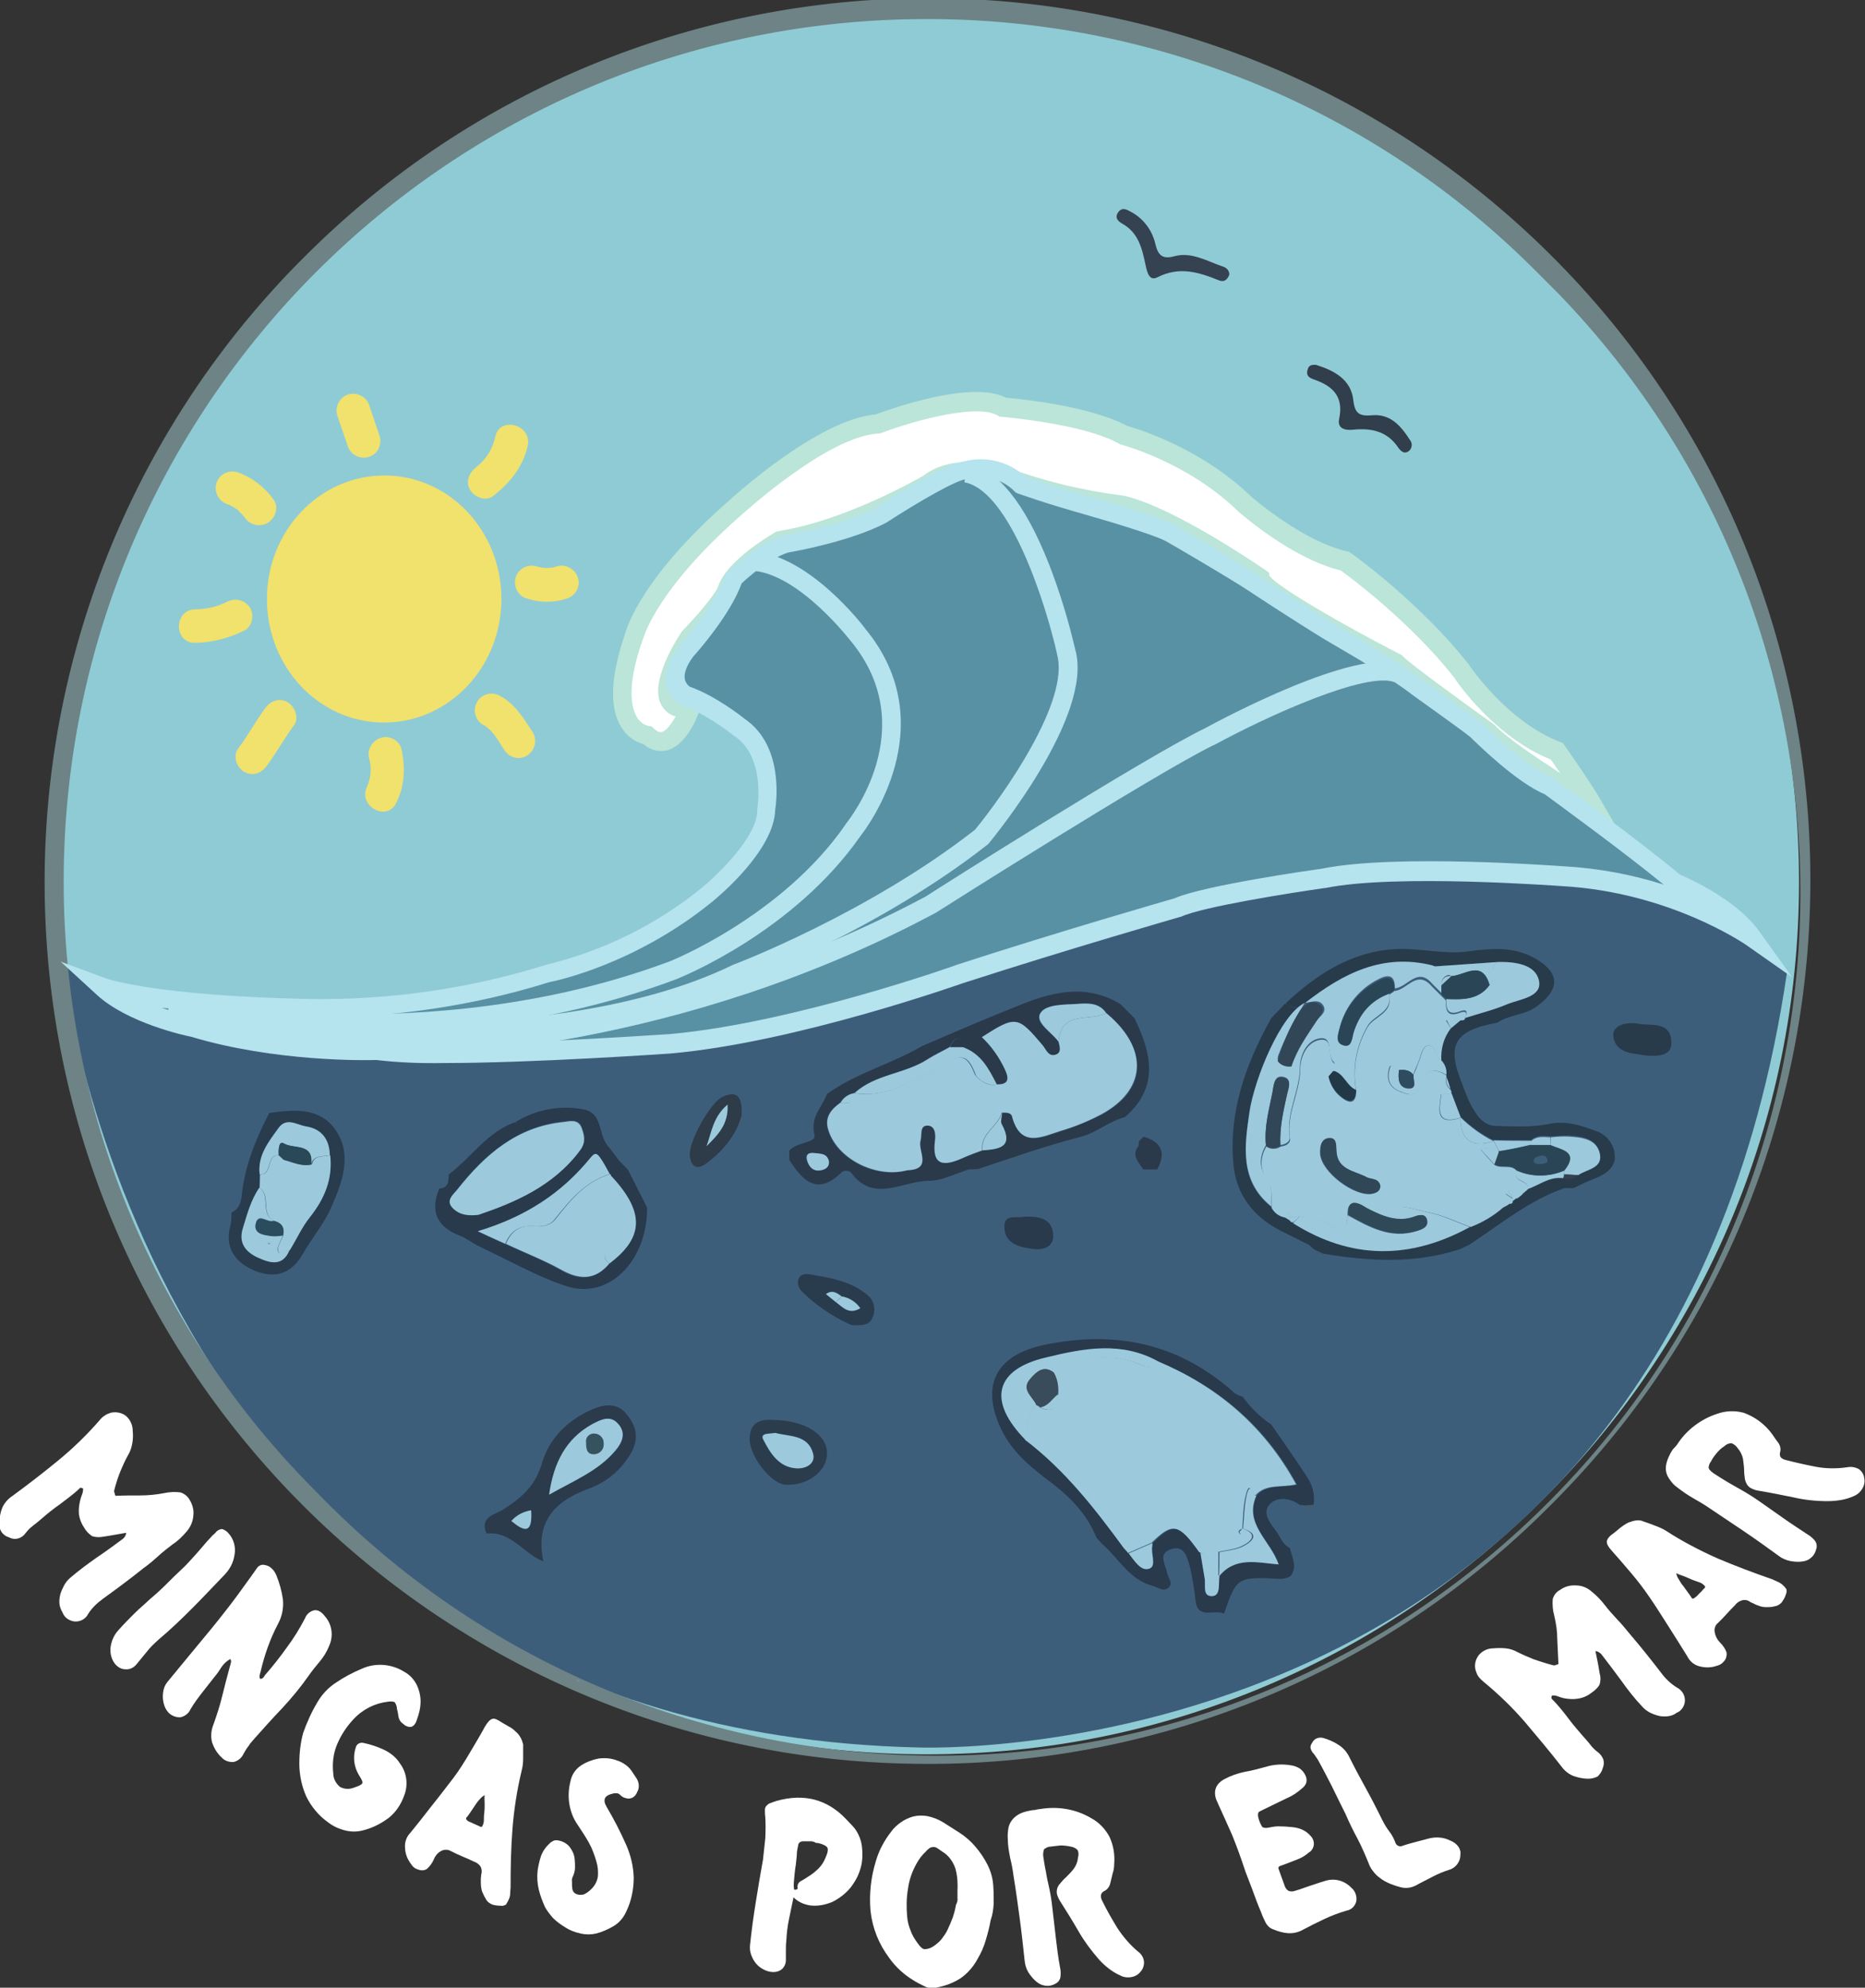 <?xml version="1.0" encoding="UTF-8"?> <svg xmlns="http://www.w3.org/2000/svg" xmlns:xlink="http://www.w3.org/1999/xlink" version="1.1" id="Capa_1" x="0px" y="0px" viewBox="0 0 489.1 521.3" style="enable-background:new 0 0 489.1 521.3;" xml:space="preserve"><rect x="0" y="0" width="489.1" height="521.3" fill="#333333" stroke="none"/> <style type="text/css"> .st0{fill-rule:evenodd;clip-rule:evenodd;fill:#8FCBD4;} .st1{fill-rule:evenodd;clip-rule:evenodd;fill:#9CD0DC;} .st2{fill-rule:evenodd;clip-rule:evenodd;fill:#354251;} .st3{fill-rule:evenodd;clip-rule:evenodd;fill:#303F4B;} .st4{fill-rule:evenodd;clip-rule:evenodd;fill:#3D5E7B;} .st5{fill:#6D8386;} .st6{fill-rule:evenodd;clip-rule:evenodd;fill:#FFFFFF;} .st7{fill:#BAE5D8;} .st8{fill-rule:evenodd;clip-rule:evenodd;fill:#5791A3;} .st9{fill:#B5E3EE;} .st10{fill-rule:evenodd;clip-rule:evenodd;fill:#F1E16D;} .st11{fill:#FFFFFF;} .st12{fill-rule:evenodd;clip-rule:evenodd;fill:#FEFEFE;} .st13{fill-rule:evenodd;clip-rule:evenodd;fill:#273B4B;} .st14{fill-rule:evenodd;clip-rule:evenodd;fill:#2A3A4B;} .st15{fill-rule:evenodd;clip-rule:evenodd;fill:#283A4B;} .st16{fill-rule:evenodd;clip-rule:evenodd;fill:#2B3B4B;} .st17{fill-rule:evenodd;clip-rule:evenodd;fill:#283C4E;} .st18{fill-rule:evenodd;clip-rule:evenodd;fill:#2B3D4D;} .st19{fill-rule:evenodd;clip-rule:evenodd;fill:#2E3B49;} .st20{fill-rule:evenodd;clip-rule:evenodd;fill:#405C6D;} .st21{fill-rule:evenodd;clip-rule:evenodd;fill:#415C73;} .st22{fill-rule:evenodd;clip-rule:evenodd;fill:#9DC9DC;} .st23{fill-rule:evenodd;clip-rule:evenodd;fill:#36424F;} .st24{fill-rule:evenodd;clip-rule:evenodd;fill:#435A6F;} .st25{fill-rule:evenodd;clip-rule:evenodd;fill:#455A72;} .st26{fill-rule:evenodd;clip-rule:evenodd;fill:#2A4656;} .st27{fill-rule:evenodd;clip-rule:evenodd;fill:#2F4756;} .st28{fill-rule:evenodd;clip-rule:evenodd;fill:#304959;} .st29{fill-rule:evenodd;clip-rule:evenodd;fill:#314656;} .st30{fill-rule:evenodd;clip-rule:evenodd;fill:#213946;} .st31{fill-rule:evenodd;clip-rule:evenodd;fill:#2F4B5E;} .st32{fill-rule:evenodd;clip-rule:evenodd;fill:#394C5B;} .st33{fill-rule:evenodd;clip-rule:evenodd;fill:#35535F;} .st34{fill-rule:evenodd;clip-rule:evenodd;fill:#294858;} .st35{fill-rule:evenodd;clip-rule:evenodd;fill:#2A4C5C;} </style> <g id="Layer_1"> <path class="st0" d="M471.8,231.3c0,126.4-102.4,228.8-228.8,228.8S14.2,357.7,14.2,231.3S116.7,2.5,243,2.5 S471.8,104.9,471.8,231.3z"></path> <path class="st1" d="M322.4,72c-0.1-1.1-0.8-2-1.9-2.2c-4-1.5-8-3.8-12.4-2.6c-3.4,0.9-4.3-0.5-5-3.2c-0.8-3.7-3.2-6.8-6.5-8.5 c-1.1-0.6-2.3-1.2-3.2,0.1s-0.3,2.4,0.9,3c4.3,2.4,5.3,6.5,6.2,10.8c0.4,1.8,0.9,4.5,3.2,3.3c5.7-2.9,10.7-1.3,16,0.8 C321.1,74.1,322,73.4,322.4,72z M345.2,95.6c-1.1-0.1-2.1,0-2.4,1.3c-0.5,1.7,0.8,2.2,1.9,2.6c4.9,1.7,7.6,4.5,6.4,10.2 c-0.6,2.7,1.7,3.1,3.6,2.9c4.9-0.5,9,0.4,11.9,4.7c0.7,1,1.7,1.9,3,0.7c0.7-0.8,0.7-2,0-2.8c-2.3-3.6-5.1-6.8-9.8-6.4 c-3.3,0.3-4.5-0.4-5-4C354.3,99.4,350,97.2,345.2,95.6L345.2,95.6z"></path> <path class="st2" d="M322.4,72c-0.5,1.4-1.4,2.1-2.8,1.5c-5.2-2.1-10.3-3.7-16-0.8c-2.3,1.2-2.8-1.5-3.2-3.3 c-0.9-4.3-1.9-8.5-6.2-10.8c-1.2-0.7-1.9-1.7-0.9-3s2.1-0.7,3.2-0.1c3.3,1.7,5.7,4.9,6.5,8.5c0.7,2.8,1.7,4.1,5,3.2 c4.4-1.2,8.4,1.2,12.4,2.6C321.6,70.1,322.4,70.9,322.4,72z"></path> <path class="st3" d="M345.2,95.7c4.7,1.5,9.1,3.8,9.7,9.2c0.4,3.6,1.6,4.3,5,4c4.7-0.4,7.5,2.8,9.8,6.4c0.7,0.8,0.7,2,0,2.8 c-1.3,1.2-2.3,0.3-3-0.7c-2.9-4.3-7-5.2-11.9-4.7c-1.9,0.2-4.2-0.2-3.6-2.9c1.2-5.7-1.6-8.5-6.4-10.2c-1.2-0.4-2.4-0.9-1.9-2.6 C343.2,95.7,344.1,95.6,345.2,95.7z"></path> <path class="st4" d="M240.7,458.3c0,0,196.7,8.3,227.9-203c0,0-20.5-38.3-133.2-24.3c0,0-40.4,8-71,20c0,0-93.1,28.2-128.9,23.6 c0,0-70.6,7.2-119.2-21.7C16.4,252.9,38.7,453.5,240.7,458.3"></path> <path class="st5" d="M243,462.6C115.3,462.6,11.7,359,11.7,231.3c0-61.3,24.4-120.2,67.7-163.5c90-90.6,236.5-91.1,327.1-1.1 s91.1,236.5,1.1,327.1c-0.4,0.4-0.7,0.7-1.1,1.1C363.3,438.4,304.4,462.8,243,462.6z M243,5C118,5,16.7,106.3,16.7,231.3 c0,60,23.8,117.6,66.3,160c86.8,89.9,230.1,92.5,320,5.7s92.5-230.1,5.7-320c-1.9-1.9-3.8-3.8-5.7-5.7C360.7,28.7,303.1,4.9,243,5z "></path> <path class="st6" d="M181.1,185.8c0,0-4.6,13.2-11.1,7.2c0,0-12.3-1.2-3.5-26.1c0,0,3.2-13.2,26.6-33.7c0,0,22.7-20.9,37.1-21.8 c0,0,24.8-9.5,32.9-4.4c0,0,21.3,1.6,31.6,7.2c0,0,18,4.7,31.9,18.2c0,0,13.8,12.2,26.2,14.9c0,0,18,12.9,30.6,28.9 c0,0,10.2,15.4,25,21c0,0,6.2,8.7,9.1,13.8c0,0-21.2-12.7-27.1-18.8c0,0-22.1-15.8-24.3-18.3c0,0-35.6-18.4-35.6-22.4 c0,0-23-15.9-35.8-19c-10.7-1.3-21.3-3.8-31.5-7.6c0,0-12.1-3.8-19.4,2c0,0-20.1,12-39,14.9c0,0-12.5,7-14,13.3 c0,0-1.5,3.3-9.5,11.8C181.2,166.9,168,186.4,181.1,185.8z"></path> <path class="st7" d="M424.6,218.1l-8.4-5c-0.9-0.5-21.2-12.8-27.5-19.1c-3.9-2.8-20.8-14.9-24.2-18.1c-1.7-0.9-9.7-5.1-17.6-9.6 c-14.3-8.2-17.9-11.5-18.8-13.4c-4.1-2.8-23.1-15.3-34-18c-10.9-1.3-21.6-3.9-31.8-7.7c-0.8-0.2-11.1-3.1-17,1.6l-0.3,0.2 c-0.8,0.5-20.4,12.1-39.5,15.2c-4.6,2.6-11.6,7.8-12.5,11.5l-0.1,0.4c-0.2,0.4-1.9,3.9-9.8,12.4c-3.4,5.1-6.2,12-5.1,14 c0.4,0.8,2,0.8,2.9,0.7l3.7-0.2l-1.2,3.5c-0.5,1.5-3.4,9-8.5,10.3c-2.2,0.5-4.4-0.1-6.1-1.6c-2.4-0.7-4.5-2.2-5.8-4.4 c-3.3-5.1-2.9-13.5,1-24.8c0.4-1.6,4.6-15,27.4-34.9c0.9-0.8,23.1-21.1,38.2-22.4c3.8-1.4,25.2-9.1,34.2-4.4 c3.5,0.3,21.9,2.1,31.8,7.4c2.5,0.7,19.3,5.7,32.6,18.6c0.8,0.7,13.8,11.8,25.1,14.3l0.5,0.1l0.4,0.3c0.8,0.5,18.5,13.3,31.1,29.4 l0.1,0.2c0.1,0.1,10,14.8,23.8,20l0.7,0.3l0.4,0.6c0.3,0.4,6.3,8.9,9.3,14L424.6,218.1z M332.9,151c2.2,3,19.3,12.9,34.3,20.6 l0.4,0.2l0.3,0.3c1.5,1.7,15.5,11.9,23.9,17.9l0.3,0.3c3.1,3.2,10.8,8.4,17.1,12.5c-1.1-1.6-2-2.9-2.5-3.6 c-14.5-5.8-24.5-20.1-25.4-21.6c-11.2-14.2-27-26.1-29.7-28c-12.8-3.1-26.2-14.9-26.8-15.4l-0.1-0.1 c-13.2-12.9-30.6-17.5-30.7-17.5l-0.3-0.1l-0.3-0.2c-9.7-5.3-30.4-6.9-30.6-7h-0.6l-0.5-0.3c-5.1-3.2-21.5,1.1-30.7,4.6l-0.4,0.1 h-0.4c-13.4,0.9-35.3,21-35.6,21.2c-22.6,19.8-25.8,32.3-25.9,32.5l-0.1,0.2c-4.5,12.7-2.9,18.2-1.6,20.4c0.6,1.2,1.8,2.1,3.1,2.4 l0.8,0.1l0.6,0.6c1.2,1.1,1.8,0.9,2,0.9c1.3-0.3,2.6-2.2,3.7-4.1c-1.6-0.4-2.9-1.5-3.7-2.9c-3.4-5.9,3.9-17.3,5.4-19.5l0.3-0.3 c6.6-6.9,8.6-10.3,9-11c2-7,13.8-13.8,15.1-14.6l0.4-0.2l0.4-0.1c17.4-2.7,36.2-13.5,38-14.5c8.2-6.4,21-2.5,21.6-2.3h0.1 c10,3.7,20.3,6.2,30.9,7.5l0.4,0.1c13.1,3.1,35.7,18.7,36.6,19.3l1.1,0.8L332.9,151z"></path> <path class="st8" d="M180.1,182.8c0,0-6.4-3.3,0-11.8c0,0,9.7-10.7,12.4-19c0,0,6.9-7.1,13.8-9.2c0,0,15.4-2.5,24.9-7.5 c0,0,18.1-11.8,22.4-11.8c5.1-1.4,10.5,0,14.2,3.7c0,0,6.3,2.3,18,5.7c0,0,16.5,4.6,21.1,7c0,0,16.3,9.4,22.2,13.3 c0,0,11.5,7.7,19.1,12.2c0,0,3.1,1.9,8.5,5c0,0,10.7,6.4,15,9.8c0,0,13.2,9.3,15.7,11.4c0,0,11.6,11.7,19.1,14.6 c0,0,22,15.9,33.1,25.2c0,0,14,5.7,20.1,14.2c0,0-20.1-14.2-49.5-15.8c0,0-43.8-3.4-62.7,0.5c0,0-31.1,4.4-38.3,7.7 c0,0-28.6,8.2-56.7,17.3c0,0-43.2,15.5-76.3,18.4c0,0-61.1,4.4-77.1,1.7c0,0-25.3,0.8-48.2-6c0,0-15.6-3.1-23.5-10.3 c0,0,12.3,4.6,54,5.5c21.2,0.3,42.3-2.7,62.5-9c15.4-3.7,29.8-10.8,42-20.8c0,0,15.3-12.5,15.3-22.3c0,0,2.8-14.9-6.9-21.5 C194.1,191,186.9,185.1,180.1,182.8z"></path> <path class="st9" d="M116.4,278.8c-5.9,0.1-11.8-0.1-17.7-0.8c-2.9,0.1-26.6,0.5-48.6-6.1c-1.6-0.3-16.6-3.6-24.6-10.9l-9.6-8.8 l12.2,4.5c0.1,0,12.7,4.5,53.2,5.3c20.9,0.3,41.8-2.7,61.7-8.9l0.3-0.1c14.9-3.6,28.9-10.5,40.8-20.2c4-3.3,14.5-13.3,14.5-20.3 v-0.4c0-0.1,2.3-13.4-5.9-19l-0.2-0.1c-0.1-0.1-7-5.7-13.3-7.8l-0.3-0.1c-2-1.1-3.5-3.1-4-5.3c-0.7-3.1,0.4-6.5,3.1-10.2l0.1-0.2 c0.1-0.1,9.4-10.4,11.9-18.1l0.2-0.5l0.4-0.4c0.3-0.3,7.4-7.6,14.8-9.9l0.3-0.1c0.1,0,15-2.5,24-7.2c4.4-2.9,18.1-11.6,23.2-12.2 c5.7-1.5,11.7,0.1,16,4c1.6,0.6,7.6,2.7,17.4,5.4c0.7,0.2,16.8,4.7,21.6,7.2l0.1,0.1c0.7,0.4,16.5,9.5,22.3,13.4 c0.1,0.1,11.5,7.7,19,12.2c0,0,3.1,1.9,8.4,5c0.5,0.3,10.8,6.5,15.2,10c1,0.7,13.3,9.4,15.8,11.4l0.2,0.2 c0.1,0.1,11.3,11.4,18.2,14.1l0.3,0.1l0.3,0.2c0.2,0.2,21.8,15.8,32.9,25.1c2.4,1,14.9,6.6,20.8,14.9l8.6,12l-12.1-8.5 c-0.2-0.1-19.9-13.8-48.2-15.4c-0.5,0-43.7-3.3-62.1,0.5h-0.2c-8.5,1.2-32,4.9-37.6,7.5l-0.4,0.1c-0.3,0.1-28.9,8.3-56.7,17.3 c-0.4,0.1-43.8,15.6-76.9,18.5C174.2,276.4,139.9,278.8,116.4,278.8z M99,272.9l0.2,0c15.5,2.6,75.9-1.7,76.5-1.7 c32.4-2.9,75.2-18.1,75.6-18.3c26.8-8.7,54.3-16.6,56.7-17.3c7.7-3.4,36.6-7.5,38.8-7.8c19.1-3.9,61.6-0.7,63.4-0.6 c8.9,0.5,17.6,2.1,26.1,4.8c-10.6-8.7-28.9-22-31.2-23.7c-7.5-3.1-18.3-13.8-19.5-15c-2.6-2.1-15.3-11.1-15.4-11.2l-0.1-0.1 c-4.1-3.2-14.6-9.6-14.7-9.6c-5.3-3.1-8.5-5-8.5-5c-7.5-4.6-19.1-12.2-19.2-12.3c-5.6-3.7-20.9-12.6-22-13.2 c-3.7-1.9-16.1-5.5-20.6-6.8c-11.7-3.3-17.9-5.6-18.2-5.7l-0.5-0.2l-0.4-0.4c-3.1-3.1-7.6-4.3-11.8-3.2l-0.4,0.1h-0.4 c-2.3,0-12.7,6-21,11.4l-0.2,0.1c-9.3,4.8-23.6,7.4-25.5,7.7c-5.2,1.7-10.7,6.7-12.2,8.1c-3,8.3-11.7,18.1-12.7,19.2 c-1.8,2.4-2.5,4.5-2.2,6c0.2,0.8,0.7,1.5,1.3,1.9c6.8,2.4,13.6,7.8,14.5,8.5c10.2,7.1,8.2,21.7,7.9,23.8 c-0.3,10.6-14.7,22.6-16.4,24c-20.1,16.4-40.8,20.8-42.9,21.2c-33.5,10.5-62.1,9.2-63.3,9.1c-12.8-0.2-25.6-1-38.3-2.4 c2.8,1,5.6,1.8,8.4,2.4l0.2,0.1c22.2,6.6,47.1,5.9,47.3,5.9L99,272.9z"></path> <path class="st9" d="M92.9,271.1c-28.7,0-48.8-4.3-49.2-4.4l1.1-4.9c0.7,0.1,67.2,14.2,130.9-9.7c0.3-0.1,29.4-11.8,46-35.8 l0.1-0.2c0.8-1,20.2-25.1,1.3-48c-0.2-0.2-13.3-17.3-25.5-18.4l0.5-5c14.2,1.3,28,19,28.9,20.3c20.8,25.3,0.2,52.3-1.3,54.2 c-17.6,25.3-47.1,37.1-48.3,37.6C147.6,268,117.2,271.1,92.9,271.1z"></path> <path class="st9" d="M102.5,273.8c-15.4,0-30.7-0.8-46-2.6l0.7-5c0.8,0.1,85.5,10.9,134.9-13.1l0.2-0.1 c0.4-0.1,35.3-13.4,63.4-35.4c7.3-8.9,25-33.8,21.5-46v-0.1c-2.6-11.8-12.1-42.8-24.3-45l0.9-4.9c7.7,1.4,14.9,10.2,21.2,26.1 c2.9,7.4,5.2,15,7,22.7c4.9,17.3-21.5,49.3-22.6,50.7l-0.2,0.2l-0.2,0.2c-28,22-62.6,35.4-64.9,36.3c-14.7,7.1-41.9,15.7-88.1,16.1 L102.5,273.8z"></path> <path class="st9" d="M111.8,276.7v-5c0.6,0,64.3-0.9,131-36.6c3.2-2.1,57.3-36.4,73.2-44.1c4.2-2.3,39.5-21.2,51.4-16.8l-1.7,4.7 c-7.4-2.8-33,8.7-47.3,16.5h-0.1c-15.7,7.7-72.3,43.6-72.9,44l-0.2,0.1C177.3,275.8,112.4,276.7,111.8,276.7z"></path> <path class="st10" d="M131.5,157.1c0,17.9-13.8,32.4-30.8,32.4S70,175,70,157.1s13.8-32.4,30.8-32.4S131.5,139.2,131.5,157.1z"></path> <path class="st10" d="M75.5,184.2c-2.2-1.3-4.6-0.4-6,1.6c-2.7,3.7-4.4,7-7.1,10.6c-1.4,1.9-0.3,4.9,1.6,6c2.2,1.3,4.6,0.4,6-1.6 c2.5-3.4,4.6-7.2,7.1-10.6C78.5,188.4,77.4,185.4,75.5,184.2z"></path> <path class="st10" d="M129.9,114.5c-0.7,3.2-2.4,6-5,8c-1.9,1.5-2.9,3.8-1.6,6c1.1,1.9,4.1,3.1,6,1.6c4.4-3.4,7.9-7.7,9.1-13.2 S131.1,109,129.9,114.5z"></path> <path class="st10" d="M71.8,131.1c-2.4-3.4-5.8-6-9.7-7.3c-2.3-0.6-4.8,0.7-5.4,3.1c-0.6,2.3,0.8,4.7,3.1,5.4l0.5,0.2l0.4,0.2 c0.5,0.3,1,0.6,1.5,0.9l0.2,0.2c0.2,0.2,0.4,0.4,0.6,0.6c0.4,0.4,0.8,0.8,1.1,1.2c1.3,2.1,3.9,2.7,6,1.6 C72.2,136,73.2,133.1,71.8,131.1z"></path> <path class="st10" d="M139.7,192c-2.4-3.6-4.6-7.4-8.6-9.5c-2.1-1.2-4.8-0.5-6,1.6c-1.2,2.1-0.5,4.8,1.6,6c0.3,0.1,0.6,0.3,0.8,0.5 l0.3,0.2c0.1,0.1,0.2,0.2,0.3,0.3c0.4,0.3,0.7,0.6,1,1c0,0,0.6,0.7,0.6,0.7c0.9,1.2,1.6,2.5,2.5,3.8c1.2,2.1,3.9,2.8,6,1.6 C140.3,196.8,141,194.1,139.7,192L139.7,192z"></path> <path class="st10" d="M99.6,114.5l-2.7-8c-0.6-2.3-3.1-3.7-5.4-3.1s-3.7,3.1-3.1,5.4l2.7,7.9c0.6,2.4,3.1,3.8,5.4,3.2 C98.9,119.3,100.2,116.9,99.6,114.5C99.6,114.5,99.6,114.5,99.6,114.5z"></path> <path class="st10" d="M105.3,196.5c-0.5-2.4-3.3-3.7-5.4-3c-2.3,0.7-3.7,3.1-3.1,5.4c0.7,2.4,0.5,5-0.5,7.3 c-2.6,5.1,5.1,9.5,7.6,4.4C106.2,206,106.3,201.4,105.3,196.5z"></path> <path class="st10" d="M65.6,159.4c-1.3-2-3.9-2.7-6-1.6c-2.6,1.3-5.5,2-8.4,2c-5.7,0.1-5.7,8.9,0,8.8c4.4-0.1,8.8-1.2,12.8-3.2 C66.2,164.4,66.7,161.3,65.6,159.4z"></path> <path class="st10" d="M151.6,151.6c-0.7-2.3-3.1-3.7-5.4-3.1c-1.8,0.6-3.8,0.6-5.6,0c-2.3-0.6-4.8,0.7-5.4,3.1 c-0.6,2.3,0.7,4.8,3.1,5.4l0,0c3.3,1.1,6.9,1.1,10.3,0C150.9,156.3,152.3,153.9,151.6,151.6z"></path> <path class="st11" d="M30.3,392.3c2.2-0.1,4.3-0.1,6.4-0.1c2.1,0,4.2-0.2,6.3-0.6c1.4-0.3,2.9-0.4,4.3-0.2c1,0.3,1.9,1,2.4,1.9 c0.8,1.3,1.2,2.8,1,4.2c-0.1,1.5-0.7,2.9-1.7,4.1c-1.1,1.3-2.3,2.5-3.7,3.4c-1.3,1-2.6,2-3.8,3.1c-1.2,1.1-2.5,2.2-3.9,3.2 c-3.5,2.8-7,5.4-10.6,8c-1.5,1.1-2.9,2.4-3.9,4c-0.9,1.8-3.2,2.5-5,1.5c-0.8-0.4-1.4-1.1-1.7-1.9c-0.4-0.7-0.7-1.4-0.8-2.2 c-0.1-0.8,0-1.7,0.2-2.5c0.2-0.8,0.6-1.6,1-2.4c0.4-0.7,0.9-1.4,1.5-1.9c2.2-1.9,4.5-3.6,6.9-5.3c2.4-1.6,4.7-3.3,7-5 c0.5-0.4,0.8-0.9,0.9-1.6c-1.9,0.3-3.8,0.7-5.9,1c-1,0.2-2,0.2-3-0.1c-0.9-0.6-1.6-1.3-2.1-2.2c-0.7-1-1.2-2.2-1.4-3.5 c-0.1-1.2,0-2.4,0.3-3.6c0.1-0.5,0.3-1.1,0.5-1.6c0.2-0.5,0.3-1.1,0.3-1.6c-0.4-0.2-0.7-0.3-0.9-0.1c-0.2,0.2-0.4,0.4-0.6,0.6 c-1.5,1.3-3.1,2.5-4.7,3.7c-1.6,1.1-3.2,2.4-4.7,3.7c-0.7,0.6-1.4,1.2-2.2,1.8c-0.8,0.6-1.4,1.2-2,2c-0.5,0.7-1.2,1.2-2,1.4 c-0.8,0.2-1.6,0.1-2.3-0.3c-0.8-0.2-1.5-0.7-2-1.4c-0.5-0.8-0.7-1.7-0.6-2.6c0.1-1.3,0.3-2.6,0.8-3.8c0.6-1.3,1.5-2.3,2.7-3.1 c4.1-3,8.1-6.1,12-9.3c3.9-3.2,7.5-6.7,10.8-10.5c0.4-0.5,0.8-0.9,1.3-1.2c0.5-0.4,1.1-0.6,1.7-0.8c1.4-0.3,2.9,0,4,0.9 c1.1,1,1.7,2.4,1.7,3.8c0.1,1.1,0.1,2.2-0.1,3.3c-0.2,1.1-0.5,2.1-1.1,3.1c-0.8,1.4-1.4,2.8-2,4.2c-0.6,1.5-1.1,3-1.5,4.5 c-0.1,0.3-0.1,0.5-0.2,0.8C30.1,391.6,30.1,392,30.3,392.3z"></path> <path class="st11" d="M39.1,419.6c1.9-1.6,3.5-3.1,4.8-4.4c1.3-1.3,2.5-2.5,3.6-3.5s2.1-2.1,3-3.1s1.9-2.1,2.9-3.3 c0.5-0.6,1-1.2,1.5-1.7c0.5-0.6,1-1.1,1.6-1.6c0.4-0.6,1-0.9,1.7-1c0.7,0.2,1.3,0.6,1.7,1.1c1.4,1.5,2,3.7,1.6,5.7 c-0.3,2.1-1.3,3.9-2.8,5.4c-2.8,2.9-5.5,5.8-8.3,8.6c-2.8,2.8-5.7,5.6-8.8,8.2c-1.1,1-2.2,2-3.1,3.2c-1,1.2-1.9,2.3-2.8,3.4 c-0.7,0.8-1.7,1.3-2.8,1.2c-1.1,0-2.1-0.6-2.8-1.5c-0.9-1.2-1.3-2.8-1.1-4.3c0.2-1.6,0.9-3.2,2-4.4c1.4-1.6,2.9-3.1,4.3-4.5 S38.1,420.6,39.1,419.6z"></path> <path class="st11" d="M60.4,435.1c-0.9,0.5-1.7,1.2-2.3,2.1c-0.5,0.8-1.1,1.7-1.7,2.4c-1.1,1.4-2.2,2.8-3.3,4.2 c-1.1,1.4-2.2,2.9-3.1,4.4c-0.5,1.2-1.6,2-2.8,2.2c-1.3,0-2.6-0.6-3.3-1.6c-0.4-0.5-0.7-1.1-0.9-1.8c-0.2-0.7-0.3-1.4-0.3-2.1 c0-0.7,0.1-1.4,0.3-2.1c0.2-0.7,0.6-1.3,1-1.8c2.5-3,5-6.1,7.5-9.1s5-6,7.4-9.1c1.2-1.5,2.4-3.1,3.5-4.6l3.4-4.7 c0.2-0.2,0.3-0.5,0.5-0.7c0.4-0.6,0.8-1.1,1.2-1.7c0.4-0.5,1.1-0.8,1.7-0.7c0.8,0.1,1.5,0.4,2,0.9c0.6,0.5,1,1.2,1.3,1.9 c0.8,2,1.4,4.1,1.7,6.3c0.2,2.2-0.2,4.4-1.3,6.4c-2.1,4-3.6,8.3-4.6,12.7c-0.1,0.3-0.2,0.6-0.2,0.8c-0.1,0.3,0,0.6,0.1,0.9 c0.4,0,0.7-0.1,0.9-0.4c0.2-0.2,0.3-0.5,0.5-0.7c2-2.3,3.9-4.7,5.6-7.1c1.8-2.4,3.4-5,4.8-7.7c0.4-1.1,1.4-1.9,2.5-2.1 c1-0.1,1.9,0.5,2.8,1.7c1.8,2.1,2.2,5.1,1,7.7c-0.6,1.5-1.4,2.8-2.4,4c-1,1.2-2,2.4-2.9,3.7c-2.1,3-4.4,5.8-6.9,8.5 c-2.5,2.6-4.9,5.3-7.4,8.1c-0.5,0.6-1.1,1.2-1.5,1.9c-0.5,0.6-0.9,1.3-1.3,2c-0.5,1.1-1.4,1.9-2.6,2.2c-1.2,0.1-2.4-0.3-3.2-1.2 c-1.2-1.1-2-2.5-2.5-4c-0.4-1.6-0.2-3.2,0.4-4.7c0.9-2.5,1.7-5,2.3-7.5c0.6-2.5,1.3-5.1,2-7.7c0.1-0.3,0.2-0.6,0.2-0.8 C60.7,435.8,60.6,435.4,60.4,435.1z"></path> <path class="st11" d="M83.2,446.5c1.2-2.1,2.9-3.9,4.9-5.2c2.2-1.5,4.5-2.7,6.9-3.7c3.6-1.6,7.8-1.2,11.1,0.9 c1.3,0.7,2.4,1.9,3.1,3.2c0.7,1.4,1.1,3,1.1,4.5c0,1.7-0.4,3.3-1,4.9c-0.3,1-0.8,1.6-1.5,1.8c-0.8,0.1-1.6-0.3-2.2-0.9 c-0.6-0.4-1-1.1-1.1-1.8c-0.1-0.7-0.2-1.4-0.4-2c0-0.6-0.2-1.2-0.6-1.8c-0.6-0.2-1.2-0.2-1.8-0.1c-3.4,0.4-6.6,2-9,4.6 c-1.8,1.9-3.3,4.2-4.3,6.6c-1,2.4-1.3,5-1,7.6c0,1.4,0.7,2.6,1.7,3.5c1.2,0.7,2.6,0.7,3.8,0.2c1.2-0.4,1.9-0.7,2.1-1.1 s-0.2-1.1-0.9-2.2c-1.3-2.2-1.6-4.8-0.8-7.2c0.2-0.9,1.1-1.4,2-1.2c1.9,0.4,3.7,1,5.4,1.8c1.7,0.8,3.2,2,4.2,3.6 c1.8,2.4,2.2,5.6,1.1,8.4c-0.8,2.3-2.2,4.4-4.1,5.9c-1.9,1.4-4,2.5-6.2,3.1c-1.6,0.5-3.3,0.6-5,0.2c-1.7-0.4-3.3-1.1-4.7-2.2 c-2.4-1.7-4.4-4.1-5.7-6.8c-1.2-2.7-1.8-5.7-1.8-8.6c0-2.7,0.3-5.4,1-8C80.5,451.7,81.7,449,83.2,446.5z"></path> <path class="st11" d="M113.7,487.8c-0.4,0.9-1,1.7-1.8,2.4c-0.7,0.4-1.5,0.4-2.3,0.1c-0.6-0.2-1.1-0.5-1.5-1c-0.4-0.5-0.7-1-1-1.5 c-0.6-1.1-0.9-2.3-0.9-3.6c0-1.3,0.5-2.6,1.4-3.5c1.8-2.2,3.7-4.6,5.7-7.2c2.1-2.6,3.9-5,5.6-7.2c1.6-2.1,3-4.4,4.3-6.6 s2.7-4.5,4-6.9c0.7-1.2,1.3-1.8,1.9-2s1.4,0.2,2.6,1l1.9,1.1c0.6,0.3,1.1,0.7,1.6,1.2c0.5,0.4,0.9,0.9,1.2,1.4 c0.4,0.6,0.6,1.3,0.8,2c0,1,0,2.2,0,3.5c0,1.1-0.1,2.3-0.4,3.4c-1.2,5-2,10.1-2.4,15.2c-0.4,5.1-0.5,10.2-0.5,15.4 c0,0.4-0.1,0.9-0.1,1.5c0,0.5-0.1,1-0.3,1.5c-0.2,0.5-0.5,1-0.8,1.5c-0.5,0.3-1,0.4-1.5,0.3c-0.7,0-1.4-0.1-2.1-0.3 c-0.7-0.3-1.4-0.8-1.7-1.5c-0.4-0.6-0.7-1.3-1-2c-0.2-0.7-0.3-1.5-0.3-2.3c0-0.3,0-0.6,0-1c0-0.3,0.1-0.6,0.1-1 c0.2-0.7,0.2-1.5-0.2-2.2c-0.4-0.6-1.1-1.1-1.8-1.3c-1-0.5-1.9-0.9-2.9-1.3s-2-0.9-3-1.4c-0.8-0.5-1.9-0.5-2.7,0 C114.7,486,114.1,486.8,113.7,487.8z M127.1,470.8c-0.5,0.3-0.9,0.6-1.3,1.1c-0.5,0.5-0.9,1.1-1.3,1.7l-1.2,1.8 c-0.3,0.4-0.6,0.9-0.9,1.2c-0.2,0.1-0.2,0.4-0.1,0.6c0,0,0.1,0.1,0.1,0.1c0.3,0.3,0.6,0.5,1,0.6c0.4,0.2,0.8,0.4,1.3,0.6l1.1,0.5 c0.1,0.1,0.2,0.1,0.3,0.1c0.1,0,0.2,0,0.3,0c0.3-0.5,0.5-1.1,0.5-1.8c0-0.6,0-1.2,0.1-1.8c0.1-0.8,0.1-1.5,0.1-2.3 S127,471.6,127.1,470.8L127.1,470.8z"></path> <path class="st11" d="M143,500.3c-0.7-1.5-1.3-3.1-1.7-4.7c-0.4-1.7-0.5-3.4-0.3-5.1c0.2-1.3,0.5-2.6,0.9-3.8 c0.5-1.3,1.3-2.4,2.3-3.3c0.3-0.3,0.7-0.5,1.1-0.7c0.4-0.1,0.8-0.1,1.2,0c1.1,0.2,2.2,0.8,2.9,1.7c0.7,0.9,1.2,2,1.3,3.1 c0.1,0.8,0.1,1.5,0.1,2.3c0,0.7-0.2,1.5-0.5,2.2c-0.2,0.4-0.4,0.9-0.3,1.4c0,0.7,0,1.3,0.1,2c0.1,0.7,0.6,1.2,1.2,1.4 c0.6,0.2,1.3,0.2,1.9,0c0.6-0.3,1.2-0.7,1.7-1.2c1-0.9,1.7-2.1,1.9-3.5c0.1-1.3,0-2.6-0.4-3.9c-0.5-1.7-1.1-3.4-2-5 c-0.9-1.6-1.9-3.1-2.9-4.6c-2.3-3.3-2.9-7.5-1.9-11.4c0.3-1.7,1.3-3.2,2.8-4.2c1.4-0.9,3-1.5,4.6-1.8c1.6-0.2,3.2-0.1,4.8,0.5 c1.5,0.5,2.9,1.4,3.8,2.7l1.2,1.8c0.8,1.1,1,2.6,0.3,3.8c-0.2,0.6-0.7,1.2-1.3,1.5c-0.5,0.2-1.1,0.3-1.6,0.1 c-0.6-0.1-1.1-0.4-1.5-0.8c-0.3-0.3-0.6-0.5-1-0.5c-0.3,0-0.7,0-1,0.1c-2.2,0.5-2.7,1.6-1.6,3.5c1.9,3.2,3.6,6.5,5.1,9.9 c1.2,2.7,1.9,5.6,2,8.6c0,3-0.6,6.1-1.9,8.8c-0.7,1.6-1.8,3-3.3,3.9c-1.5,0.9-3.1,1.6-4.7,2c-1.3,0.3-2.7,0.3-4,0 c-1.4-0.3-2.8-0.8-4-1.6c-1.2-0.7-2.3-1.5-3.3-2.5C144.3,502.2,143.6,501.3,143,500.3z"></path> <path class="st11" d="M208.1,497.6c-0.4,2-0.8,3.9-1.2,5.8c-0.4,1.9-0.6,3.8-0.7,5.8c-0.1,0.8-0.1,1.6-0.1,2.4c0,0.8,0,1.6,0,2.4 c0,0.9-0.3,1.7-0.9,2.3c-0.6,0.6-1.5,0.9-2.3,0.9c-0.9,0-1.7-0.2-2.5-0.6c-0.8-0.4-1.5-0.9-2.1-1.6c-0.6-0.7-1-1.5-1.3-2.3 c-0.3-0.8-0.4-1.7-0.3-2.6c0.4-3.8,0.9-7.5,1.5-11.2c0.6-3.7,1.2-7.4,1.9-11.2c0.2-1.9,0.4-3.8,0.6-5.6c0.1-1.9,0.1-3.8,0-5.6 c-0.1-0.6-0.1-1.2-0.1-1.8c0-0.4,0.1-0.8,0.4-1.1c0.3-0.3,0.6-0.6,1-0.7c0.5-0.2,1.1-0.4,1.7-0.6c7.2-2,13.2-0.4,18.1,4.7 c0.6,0.6,1.2,1.3,1.8,1.9c0.6,0.6,1.1,1.4,1.5,2.2c0.6,1.2,0.9,2.4,1,3.7c0.1,1.3,0.1,2.6-0.1,3.8c-0.2,1.2-0.6,2.4-1.1,3.5 c-0.5,1-1.1,2-1.8,2.9c-1.3,1.6-3,2.9-4.8,3.8c-1.9,0.8-4,1.2-6,0.9C210.6,499.4,209.2,498.7,208.1,497.6z M213.3,483l-0.5-0.1 c-0.2,0-0.4,0-0.6,0c-0.7,0-1.2,0-1.6,0c-0.3,0-0.6,0.1-0.9,0.3c-0.2,0.2-0.4,0.5-0.4,0.9c-0.1,0.4-0.2,0.9-0.3,1.6 c0,1.1-0.2,2.2-0.3,3.4c-0.2,1.1-0.3,2.2-0.4,3.3c-0.1,0.9-0.2,1.9-0.1,2.8c0,0.3,0.1,0.5,0.5,0.4s0.4-0.2,0.5-0.3 c-0.2-0.8,0.1-1.6,0.9-2c0.6-0.3,1.2-0.7,1.8-1.1c1-0.6,1.9-1.3,2.8-2.2c0.8-0.8,1.4-1.8,1.8-2.8c0.6-1.3,0.7-2.2,0.5-2.6 s-1-0.9-2.3-1.2c-0.3,0-0.5-0.1-0.8-0.1C213.8,483.2,213.6,483.1,213.3,483z"></path> <path class="st11" d="M259.8,503.6c-0.3,1.8-0.8,3.6-1.3,5.3c-0.5,1.7-1.2,3.3-2.1,4.8c-1.1,2.1-2.7,3.9-4.6,5.2 c-1.9,1.2-4.1,2-6.4,2.4c-1,0.2-2.1,0.1-3-0.4c-1-0.5-1.9-0.9-2.8-1.5c-2.5-1.5-4.7-3.5-6.4-5.9c-2.7-3.6-4.4-7.8-4.9-12.3 c-0.4-4.4,0.1-8.9,1.4-13.1c0.8-2.8,2.2-5.4,4-7.7c0.7-1,1.6-1.8,2.6-2.5c1-0.7,2.1-1.2,3.2-1.5c1.2-0.3,2.5-0.3,3.7-0.1 c1.4,0.3,2.8,0.8,4.1,1.6l4.4,2.8c1.5,1,2.8,2.1,4,3.5c1.3,1.5,2.4,3.1,3.3,4.9c0.9,1.8,1.4,3.7,1.5,5.7c0.1,1.5,0.1,2.9,0.1,4.4 C260.5,500.8,260.3,502.2,259.8,503.6z M250.7,499.6c0.3-0.6,0.5-1.2,0.4-1.8c0-0.6,0-1.2,0-1.9c0.1-1.9,0-3.8-0.5-5.7 c-0.6-1.9-1.8-3.6-3.5-4.6c-0.4-0.3-0.9-0.6-1.3-0.9c-0.3-0.2-0.6-0.3-1-0.3c-0.3,0-0.7,0.1-0.9,0.2c-0.4,0.3-0.8,0.6-1.1,1 c-1,0.9-1.8,2-2.4,3.1c-1.2,2.1-2,4.4-2.3,6.8c-0.4,2.4-0.4,4.8-0.2,7.1c0.1,1.3,0.4,2.5,0.9,3.7c0.4,1.2,1.1,2.3,1.9,3.4 c0.7,1,1.3,1.5,1.8,1.5c0.8,0,1.6-0.3,2.2-0.7c0.8-0.5,1.6-1.2,2.2-1.9c0.6-0.8,1.2-1.6,1.6-2.5c0.5-1.1,1-2.2,1.4-3.3 C250.2,501.9,250.5,500.8,250.7,499.6L250.7,499.6z"></path> <path class="st11" d="M273.1,474.4c4.5-0.7,9.1,0.1,13,2.4c2.1,1.1,3.8,2.9,4.9,5c1,2.2,1.4,4.6,1.2,7c0,0.8-0.1,1.7-0.4,2.5 c-0.2,0.9-0.4,1.7-0.6,2.5c-0.2,1-0.8,1.8-1.7,2.2c-0.4,0.2-0.7,0.6-0.8,1.1c0,0.5,0.1,0.9,0.3,1.3c1.2,2.5,2.6,4.9,4,7.2 c1.5,2.3,3.3,4.4,5.4,6.2c0.9,0.6,1.5,1.6,1.6,2.6c0.1,0.9-0.2,1.9-0.8,2.6c-0.6,0.8-1.4,1.3-2.4,1.5c-1,0.2-2.1,0.1-3-0.4 c-1.1-0.5-2.1-1.1-3-1.8c-0.9-0.7-1.8-1.5-2.6-2.4c-2-2.3-3.8-4.7-5.3-7.3c-1.5-2.6-3.1-5.2-4.7-7.7c-0.4-0.6-0.7-1.2-0.9-1.8 c-0.2-0.5-0.2-1-0.1-1.6c0.1-0.5,0.4-1.1,0.8-1.5c0.5-0.6,1-1.2,1.6-1.7c0.7-0.7,1.4-1.4,2-2.2c0.6-0.8,1-1.8,1.1-2.9 c0.2-0.7,0.2-1.4-0.1-2c-0.5-0.5-1.1-0.8-1.8-0.9c-0.9-0.2-1.8-0.3-2.7-0.3c-0.9,0.1-1.8,0.2-2.6,0.3c-0.6,0-1.2,0.3-1.7,0.7 c-0.2,0.6-0.3,1.3-0.2,1.9c0.2,1.3,0.4,2.7,0.7,4c0.2,1.4,0.5,2.7,0.8,4c0.4,1.8,0.7,3.7,0.9,5.6c0.3,2.6,0.6,5.2,0.9,7.8 c0.3,2.5,0.6,5.1,1.1,7.7c0.2,0.8,0.2,1.7,0.1,2.5c-0.1,0.8-0.7,1.5-1.4,1.8c-0.7,0.4-1.6,0.6-2.4,0.5c-0.9-0.1-1.7-0.4-2.4-1 c-0.9-0.7-1.6-1.6-2.2-2.5c-0.6-1-0.9-2.1-1-3.2c-0.4-3.7-0.8-7.5-1.3-11.1c-0.5-3.7-1-7.4-1.6-11c-0.2-1.6-0.5-3.2-0.9-4.8 c-0.3-1.6-0.6-3.2-0.6-4.8c-0.1-1.1,0-2.1,0.2-3.2c0.2-0.8,0.6-1.5,1.1-2.1c0.5-0.6,1.1-1,1.8-1.4c0.8-0.4,1.6-0.6,2.5-0.8 c0.5-0.1,1-0.2,1.5-0.2C272,474.5,272.6,474.5,273.1,474.4z"></path> <path class="st11" d="M326.6,490.8c-1.2-3.7-2.4-6.9-3.5-9.6c-1.2-2.7-2.4-5.4-3.6-8c-0.1-0.3-0.2-0.5-0.3-0.7 c-0.1-0.2-0.2-0.4-0.3-0.7c-0.7-2.2,0-4,2.2-5.2c1.7-0.9,3.4-1.5,5.3-1.9c1.8-0.3,3.6-0.8,5.5-1.3c2.2-0.7,4.6-0.8,6.8-0.4 c0.6,0.1,1.2,0.3,1.8,0.6c0.6,0.3,1.1,0.8,1.5,1.4c1,1.5,0.9,2.9-0.5,4c-0.6,0.5-1.2,1-1.8,1.4c-0.6,0.4-1.3,0.8-2,1.1l-3.1,1.5 l-3.1,1.5c-0.4,0.2-0.8,0.4-1.2,0.6s-0.5,0.8-0.3,1.6c0.2,0.8,0.5,1.6,1,2.4c0.3,0.3,0.9,0.4,1.8,0.2c1-0.2,2-0.4,3.1-0.3 c1,0,2,0.1,3.1,0.2c0.9,0.1,1.8,0.3,2.6,0.7c0.9,0.4,1.6,1,2.2,1.7c1.1,1.2,1,3-0.2,4c-0.1,0.1-0.2,0.2-0.3,0.2 c-0.9,0.8-1.9,1.4-2.9,1.8c-1,0.4-2.1,0.8-3.1,1.2l-1.4,0.5c-0.3,0.1-0.5,0.2-0.6,0.4c-0.1,0.2,0,0.5,0.1,0.7 c0.1,0.3,0.3,0.8,0.5,1.4c0.4,1.2,0.8,2.1,1,2.8c0.2,0.5,0.5,1,1,1.3c0.5,0.2,1.2,0.2,1.7,0c0.7-0.2,1.7-0.5,3-1 c0.8-0.3,1.6-0.5,2.4-0.8s1.6-0.5,2.5-0.8c2.5-0.8,5.1-0.1,6.9,1.8c1,0.8,1.5,2.2,1.3,3.5c-0.3,1.3-1.3,2.3-2.6,2.5 c-2,0.6-3.9,1.3-5.8,2.2c-1.9,0.9-3.7,1.8-5.6,2.8c-1.2,0.7-2.6,1-4,0.9c-1.3-0.1-2.6-0.5-3.8-1c-0.9-0.3-1.6-1-2-1.8 c-0.4-0.8-0.8-1.6-1.1-2.5c-0.9-2.1-1.7-4.2-2.4-6.2L326.6,490.8z"></path> <path class="st11" d="M352.8,475.6c-1.2-2.4-2.4-4.8-3.5-7.1c-1.2-2.3-2.4-4.7-3.7-7c-0.2-0.3-0.4-0.6-0.6-0.9s-0.4-0.6-0.7-0.9 c-0.3-0.4-0.5-0.8-0.6-1.2c-0.1-0.5,0.1-1,0.4-1.4c0.5-1.1,1.7-1.6,2.9-1.3c1.4,0.4,2.8,1,4,1.8c1.3,0.8,2.3,2,2.9,3.3 c1.4,2.8,2.9,5.6,4.4,8.3c1.5,2.7,2.9,5.5,4.3,8.3c0.5,1,1.1,2,1.8,2.9c0.7,0.9,1.2,1.9,1.6,3c0.3,0.7,1.1,1,1.8,0.7c0,0,0,0,0,0 c1.1-0.4,2.3-0.7,3.4-1l3.4-0.9c1.9-0.5,3.9-0.4,5.7,0.5c0.8,0.3,1.5,0.8,2,1.4c0.5,0.6,0.8,1.4,0.7,2.2c0,0.9-0.2,1.7-0.7,2.4 c-0.5,0.8-1.2,1.3-2,1.6c-1.6,0.5-3.1,1.1-4.6,1.9c-1.5,0.8-3,1.5-4.4,2.3c-1.2,0.6-2.5,0.8-3.8,0.5c-1.2-0.3-2.4-0.7-3.5-1.2 c-1.1-0.5-2.1-1.2-3-2c-0.9-0.9-1.7-2-2.1-3.2c-0.9-2.2-1.8-4.3-2.9-6.4C354.8,480,353.8,477.9,352.8,475.6z"></path> <path class="st11" d="M408.7,436.4c-0.1-2.2-0.2-4.3-0.3-6.4c0-2.1-0.3-4.2-0.8-6.3c-0.4-1.4-0.5-2.9-0.4-4.3 c0.3-1,0.9-1.9,1.9-2.4c1.2-0.9,2.7-1.3,4.2-1.2c1.5,0,3,0.6,4.1,1.6c1.3,1,2.5,2.3,3.5,3.6c1,1.3,2.1,2.5,3.2,3.7 c1.2,1.2,2.2,2.5,3.3,3.8c2.9,3.4,5.7,6.9,8.3,10.3c1.1,1.5,2.5,2.8,4.1,3.8c1.8,0.9,2.6,3.1,1.7,4.9c-0.4,0.8-1,1.4-1.8,1.7 c-0.6,0.5-1.4,0.8-2.2,0.9c-0.8,0.1-1.7,0.1-2.5-0.1c-0.8-0.2-1.6-0.5-2.4-0.9c-0.7-0.4-1.4-0.9-1.9-1.5c-2-2.1-3.8-4.4-5.5-6.8 c-1.7-2.3-3.4-4.6-5.2-6.9c-0.4-0.5-1-0.8-1.6-0.9c0.4,1.9,0.8,3.8,1.1,5.8c0.3,1,0.3,2,0,3c-0.5,0.9-1.3,1.6-2.2,2.2 c-1,0.8-2.2,1.3-3.5,1.5c-1.2,0.2-2.4,0.1-3.6-0.1c-0.5-0.1-1.1-0.3-1.6-0.5c-0.5-0.2-1.1-0.3-1.6-0.2c-0.2,0.4-0.2,0.7,0,0.9 c0.2,0.2,0.4,0.4,0.6,0.6c1.4,1.5,2.6,3,3.8,4.6c1.2,1.6,2.5,3.1,3.8,4.6c0.6,0.7,1.3,1.4,1.8,2.1c0.6,0.8,1.2,1.4,2,2 c0.7,0.5,1.2,1.2,1.5,2c0.2,0.8,0.1,1.6-0.2,2.3c-0.2,0.8-0.7,1.5-1.3,2.1c-0.8,0.4-1.6,0.6-2.5,0.6c-1.3,0-2.6-0.3-3.8-0.7 c-1.3-0.5-2.4-1.4-3.2-2.5c-3.1-4-6.4-7.9-9.6-11.7c-3.3-3.8-6.9-7.3-10.8-10.5c-0.5-0.4-0.9-0.8-1.3-1.3c-0.4-0.5-0.6-1.1-0.8-1.7 c-0.4-1.4-0.1-2.8,0.8-4c0.9-1.1,2.3-1.8,3.8-1.8c1.1-0.1,2.2-0.1,3.3,0c1.1,0.1,2.2,0.5,3.1,1c1.4,0.7,2.8,1.3,4.3,1.9 c1.5,0.5,3,1,4.5,1.4l0.8,0.2C408.1,436.6,408.4,436.6,408.7,436.4z"></path> <path class="st11" d="M451.2,430.9c0.7,0.7,1.3,1.6,1.6,2.5c0.1,0.8-0.1,1.6-0.6,2.2c-0.4,0.5-0.9,0.9-1.4,1.1 c-0.6,0.2-1.2,0.4-1.8,0.5c-1.2,0.2-2.5,0.1-3.7-0.3c-1.2-0.4-2.2-1.3-2.8-2.5c-1.5-2.4-3.1-5-4.9-7.8c-1.8-2.8-3.4-5.4-5-7.7 c-1.5-2.2-3.1-4.3-4.8-6.3c-1.7-2-3.4-4-5.2-6c-0.9-1-1.3-1.8-1.2-2.4c0.1-0.6,0.6-1.3,1.8-2.1l1.7-1.4c0.5-0.4,1.1-0.8,1.6-1.1 c0.5-0.3,1.1-0.5,1.8-0.7c0.7-0.2,1.4-0.2,2.1-0.1c1,0.4,2.1,0.7,3.3,1.2c1.1,0.4,2.1,0.8,3.1,1.4c4.3,2.8,8.9,5.2,13.6,7.3 c4.7,2,9.5,3.8,14.4,5.5c0.4,0.2,0.9,0.4,1.3,0.6c1,0.4,1.8,1.1,2.4,2c0.1,0.5,0,1.1-0.2,1.5c-0.2,0.7-0.6,1.3-1,1.9 c-0.5,0.6-1.2,1-2,1.1c-0.7,0.2-1.4,0.2-2.2,0.2c-0.8,0-1.5-0.2-2.2-0.5c-0.3-0.1-0.6-0.2-0.9-0.4c-0.3-0.1-0.6-0.3-0.9-0.4 c-0.6-0.5-1.4-0.7-2.2-0.5c-0.7,0.2-1.4,0.6-1.8,1.2c-0.8,0.8-1.5,1.5-2.2,2.3s-1.5,1.6-2.3,2.4c-0.8,0.6-1.1,1.6-0.9,2.5 C449.9,429.3,450.5,430.2,451.2,430.9z M439.6,412.6c0.1,0.5,0.3,1.1,0.6,1.5c0.4,0.6,0.7,1.3,1.2,1.8l1.3,1.8 c0.3,0.4,0.6,0.8,0.9,1.3c0.1,0.3,0.4,0.3,0.6,0.2c0.3-0.2,0.6-0.4,0.9-0.7c0.3-0.3,0.6-0.7,1-1l0.8-0.9c0.1,0,0.2-0.1,0.2-0.2 c0-0.1,0.1-0.2,0.1-0.3c-0.4-0.5-0.9-0.9-1.5-1.1c-0.6-0.2-1.1-0.4-1.7-0.6c-0.7-0.3-1.4-0.6-2.1-0.9S440.4,413,439.6,412.6z"></path> <path class="st11" d="M439.8,378.9c2.4-3.8,6.2-6.7,10.5-8.1c2.2-0.8,4.7-0.9,6.9-0.3c2.3,0.8,4.3,2.1,6,3.8 c0.6,0.6,1.1,1.2,1.6,1.9c0.5,0.7,1,1.5,1.5,2.1c0.6,0.8,0.8,1.8,0.5,2.7c-0.1,0.5,0,1,0.3,1.3c0.3,0.3,0.8,0.5,1.2,0.6 c2.7,0.7,5.4,1.3,8,1.8c2.7,0.5,5.5,0.5,8.2,0.1c1-0.2,2.1,0,3,0.5c0.8,0.6,1.3,1.4,1.4,2.4c0.2,0.9,0,1.9-0.5,2.7 c-0.5,0.9-1.3,1.6-2.3,2c-1.1,0.5-2.2,0.8-3.3,1c-1.2,0.2-2.3,0.3-3.5,0.3c-3,0-6-0.3-9-1c-2.9-0.6-5.9-1.2-8.9-1.7 c-0.7-0.1-1.4-0.3-2-0.6c-0.5-0.2-0.9-0.6-1.2-1c-0.3-0.5-0.5-1-0.6-1.5c-0.1-0.8-0.2-1.5-0.2-2.3c0-1-0.2-2-0.3-3 c-0.2-1-0.7-2-1.4-2.8c-0.4-0.6-0.9-1-1.6-1.3c-0.7,0-1.4,0.3-1.9,0.8c-0.8,0.5-1.4,1.1-2,1.8c-0.6,0.7-1.1,1.4-1.5,2.2 c-0.4,0.5-0.6,1.1-0.6,1.7c0.1,0.4,0.5,0.8,1.3,1.4c1.1,0.7,2.3,1.5,3.5,2.2s2.4,1.4,3.5,2c1.6,0.9,3.2,1.9,4.8,3l6.4,4.5 c2.1,1.5,4.3,2.9,6.4,4.3c0.7,0.4,1.4,1,1.9,1.6c0.5,0.6,0.7,1.5,0.4,2.3c-0.2,0.8-0.6,1.6-1.2,2.1c-0.6,0.6-1.4,1-2.3,1.1 c-1.1,0.2-2.2,0.1-3.3-0.1c-1.1-0.2-2.2-0.7-3.1-1.4c-3-2.2-6.1-4.4-9.2-6.5c-3.1-2.1-6.1-4.1-9.1-6.1c-1.3-0.9-2.7-1.7-4.1-2.5 c-1.4-0.8-2.7-1.7-4-2.7c-0.9-0.6-1.6-1.4-2.2-2.3c-0.5-0.7-0.8-1.4-0.9-2.2c-0.1-0.7,0-1.5,0.2-2.2c0.2-0.8,0.6-1.6,1-2.4 c0.3-0.5,0.5-0.9,0.9-1.3C439.1,379.7,439.5,379.3,439.8,378.9z"></path> <path class="st12" d="M151.1,440.7c0.4,0,0.7,0.1,1.1,0.2L151.1,440.7z"></path> <path class="st13" d="M337,263.3c8.3-7.9,17.8-13.9,29.2-14.4c6.2-0.3,12.7,1.5,18.9,0.6c6-0.8,11.6-1.3,17.2,1.7 c6.9,3.8,7,8.3,0.5,12.9c-3.1,2.2-7,2-10.1,4.1c-11.4,2.1-13.5,5.8-9.1,16.4c0.6,1.7,1.3,3.5,2.1,5.1c1.5,2.7,3.2,5.6,6.8,5.6 c4.5,0.1,9.1,0.4,13.5-0.5c4.6-1,8.5,0.3,12.5,1.8c3.1,1,5.1,3.9,5,7.1c-0.2,2.8-2.7,4.4-5.3,5.4c-1.9,0.7-3.7,1.6-5.5,2.5h-2.4 c-9.3,3.2-16.8,9.5-24.9,14.8c-0.8,0.4-1.7,0.8-2.5,1.2c-11.8,3.9-23.8,3.2-35.9,1.2l0,0l-2.5-1.2l0,0c-0.4-0.4-0.8-0.7-1.2-1.1 c-2.6-1.3-5.2-2.6-7.8-3.9c-6.8-3.6-11.2-9.2-12-16.9c-1.4-14,3.2-26.7,9.9-38.7c0.8-0.8,2.9-3,3.7-3.9c0.5,1,3,1.2,3.6,1.4 c-5,7.4-11.9,18.4-13.1,27.2s-2.7,18.1,5.7,24.8c0.7,1.3,1.9,2.3,3.4,2.5c0.5,0.4,1,0.6,1.6,1c0.2,0.3,0.5,0.4,0.8,0.4 c15.2,9.7,30.7,9.6,46.4,1c3.1-1.1,6-2.8,8.5-5.1c0.6-0.3,1.1-0.7,1.7-1c0.3,0.1,0.7-0.1,0.8-0.4c0.4-0.3,0.8-0.6,1.2-1l0,0 c0.4-0.4,0.9-0.7,1.4-1.1l-0.1,0c0.5-0.4,1-0.8,1.4-1.2v0.1c3.1-1,5.8-3.4,9.4-2.9c1.4,0.1,2.9,0.4,4-0.9c2.3-1.6,6.7-1.8,5.6-5.9 c-1-3.6-4.7-4-8-4.2c-1.6,0-3.2,0.1-4.8,0.2c-1.8-0.1-3.6-0.4-5.1,1c-3.3,0-6.6,0-9.9-0.1v0.1c-3.2-1.6-6.1-3.7-8.7-6.2v0.1 c-0.8-2.1-1.6-4.1-2.3-6.2c0.1-0.4,0-0.8-0.3-1.2c-0.4-1-0.7-2-1-3c0.2-0.2,0.1-0.5-0.1-0.7c0,0,0,0-0.1,0c0.2-1.4-0.2-2.7-1.2-3.7 c-0.3-3.1,0.6-6.1,2.5-8.5c1-0.8,1.9-1.6,2.9-2.5h0.4l0.4-0.2c3.7-1.2,7.5-2.1,11-3.5c3.4-1.4,9.3-1.8,8.4-6.2s-6.3-5-10.8-4.9 l-17.3,1.2c-13.1-3.3-23.6,2.1-33.4,9.8H342c-0.4,0.4-0.9,0.9-1.3,1.3l0.1-0.1c-0.4,0-0.5-0.3-1-0.3 C338.8,264.1,337.9,263.8,337,263.3z"></path> <path class="st14" d="M207,304.2c0-0.8,0-1.6,0-2.4c1.7-2.3,7.1-2,6.6-4.1c-1.2-4.8,2-7.3,3.3-10.8c7.6-5.5,16.8-7.8,24.8-12.5 c8.1-3.5,16.2-7,24.5-10.3c9.1-3.8,18.2-6.4,27.6-0.8l3.7,3.7c4.5,9.2,6.6,18.1-2.5,26l0,0c-4.2,1.1-7.4,4.1-11.7,5.2 c-9.1,2.3-17.9,5.5-26.8,8.4l-2.4,0.1c-3.6,1.1-7.1,3-10.6,3c-6.8,0-14.5,6-20.4-2.3c-0.7-0.4-1.5-0.5-2.2-0.1 C214.4,313.8,210.5,309.7,207,304.2z M290.1,265.6L290.1,265.6c-1.9-2.8-4.8-2.5-7.7-2.3c-3.4,0.2-8.1-0.1-9.6,2.5s3,4.9,4.8,7.4 c0.3,1.2,0.8,2.7-0.5,3.3c-2.1,0.9-2.7-1.2-3.7-2.4c-6.5-7.7-7-7.8-15.9-2.1c2.5,2.4,4.6,5.3,6,8.4c1.1,2.1,1.4,4.1-2.1,4 c-2.1-4.1-4.2-8.2-9-9.8c1.4-0.9,0.8-1.8-0.3-2.1c-1.8-0.6-2.4,0.8-3.1,2.1c-2,1.1-4,2-5.8,3.2c-6,3.9-13.8,3.9-19.2,8.9v0 c-1.6,0.2-3,1.2-3.7,2.6l0,0c-2.4,1.6-4.1,3.6-3.3,6.6c2,8,12.7,13.5,21.2,11c6.5-0.2,2.4-5.1,3.3-7.8c0.5-1.5-0.3-3.9,1.8-3.9 s2.1,2.3,2,3.9c-0.9,6.9,2.4,6.8,7.3,4.6c1.7-0.7,3.4-1.3,5.1-2c4.3-0.4,8.3-0.8,5-6.8c-0.4-0.8,0.1-2,0.1-3c1,0,2.4-0.2,2.7,1 c2.2,8.3,7.8,5.4,12.7,3.8c3.7-1.1,7.3-2.6,10.8-4.4c11.4-6.2,12.3-16.2,2.6-25.3C291.1,266.5,290.6,266.1,290.1,265.6L290.1,265.6 z M217.4,304.6c-0.5-2.3-2.4-1.9-3.9-2.1s-2.5,0.4-1.9,2s1.7,2.8,3.6,2.5C216.5,306.7,217.5,306.1,217.4,304.6L217.4,304.6z"></path> <path class="st15" d="M333.4,373.6c3.1,4.5,6.2,8.9,9.2,13.5c1.6,2.2,2.3,4.9,1.9,7.6c-0.8,0.1-1.6,0.1-2.4,0.1 c-0.4-0.1-0.8-0.1-1.2-0.1c-2.6-1.9-5.9-2.2-7.8-0.3c-2.4,2.5,0.2,5.2,1.8,7.5c1,1.5,1.6,3.3,3.4,4.1c0.5,2.5,2.1,4.9,0.1,7.4 c-0.7,0.4-1.5,0.6-2.3,0.7c-11.7-0.6-11.7-0.6-15.1,9.1c-2.5-1.3-7.1,1.8-7.5-3.7c-0.3-2.8-0.8-5.7-1.4-8.4c-0.7-2.5-1.4-6-5-4.8 s-1.4,4-1,6.3c0.2,1.3,1.8,2.7,0.2,3.9c-1.4,1-2.7-0.3-4.1-0.6c-6.2-1.7-9-7.5-13.4-11.2c-0.4-0.5-0.8-0.9-1.2-1.3 c-2.7-6.9-7.9-11.7-13.7-15.9c-4.5-3.5-8.7-7.2-11.3-12.6c-5.5-11.5-1.5-19.5,11.3-22.2c18.8-3.9,35.5-0.3,49.8,12.6 c0.7,0.5,1.4,0.8,2.2,1C327.9,369.1,330.5,371.7,333.4,373.6z M296,407.4L296,407.4c1.5,1.9,3.2,4.8,5.5,4c2-0.7,0.2-4,0.8-6.1 c0-0.2,0-0.4,0-0.6c5.5-5.5,7.1-5.1,12.5,2.5c0.4,2.2,0.7,4.4,1.1,6.6c0.4,1.8-0.8,5,2,4.8c2.3-0.1,1.6-3.3,1.9-5.2l0,0 c4.2-5.2,9.9-3.6,15.6-3.1c-2.1-6.3-9.2-10.6-5.8-18.1c2.7-3,6.5-1.9,10.6-2.8c-8.4-15.5-20.7-25.7-36.3-32.3 c-9.6-5.4-19.7-3.5-29.5-1.1c-13.5,3.2-15.5,11.4-5.5,21.6c10.4,7.9,18.3,18,25.9,28.4C295.2,406.5,295.6,406.9,296,407.4z"></path> <path class="st15" d="M169.7,316.7c0.1,14-10.1,24.3-21.2,20.6c-7.9-2.6-15.3-6.9-22.8-10.4c-1.7-0.8-3.1-2-4.8-2.7 c-6.1-2.3-8.3-6.2-5.7-12.5c2.5-0.1,2.4-2,2.5-3.7c5.9-4.4,10-11.1,17.4-13.7c0.1,0.1,0.3,0.2,0.4,0.3c-0.2-0.1-0.3-0.2-0.5-0.2 c5.2-3.3,11.6-4.6,17.7-3.5c5.5,0.8,4.1,6.5,6.6,9.5c1,1.2,2,2.6,3,3.9l2.4,2.5L169.7,316.7z M159.9,307.9L159.9,307.9 c-3.2-5.8-3.5-6.1-5.1-4.1c-7.5,9.1-16.9,15.3-29.5,19.2c3.3,1.5,5.2,2.4,7.2,3.3c4.9,2.2,9.9,4.2,14.5,6.8 c4.8,2.7,8.9,2.8,12.6-1.6C169.1,324.4,169.1,317.6,159.9,307.9L159.9,307.9z M125.5,318.6c9.4-3.2,19.7-7.5,26.8-17.2 c1.5-2.1,1-3.9,0.3-5.8c-0.9-2.3-3.1-1.7-4.8-1.5c-12.1,1.3-20.6,8.6-27.7,17.6c-1,1.3-3.2,2.9-1.5,4.7 C119.7,318,121.7,319.1,125.5,318.6L125.5,318.6z"></path> <path class="st16" d="M127.6,402.2c-2-4.5,2.6-5.1,4.5-6.4c4.8-3.1,8.4-6.2,10.1-12.3c1.9-6.3,6.8-11.2,13.2-13.9 c3.2-1.4,6.3-1.6,8.6,0.9c2.5,2.8,3.8,6.2,1.7,10.2c-2.5,4.6-6.6,8.1-11.5,9.8c-9.2,3.4-13.8,9-11.7,19 C137.3,407.5,134.1,401.5,127.6,402.2z M144,392c6.5-3.7,12.8-6.2,17.4-11.5c1.9-2.2,2.9-4.8,0.6-7.1c-2.1-2.2-4.5-1-6.7,0.2 C148.4,377.4,145.3,383.7,144,392z M139.3,396.1c-2,0.3-3.9,1.3-5.2,2.8C137.5,401.8,139.7,402.4,139.3,396.1L139.3,396.1z"></path> <path class="st17" d="M70.6,291.9c6.2-0.9,12.9-1.5,17,3.9c5.1,6.7,2.2,14.2-0.8,21c-1.9,4.3-5.1,8-7.4,12.1 c-3,5.2-7.3,6.5-12.5,4.4s-8.2-6.1-6.4-12.2c0.2-1,0.2-2,0.2-3.1c2-0.9,2.5-2.7,2.7-4.5C64.2,305.7,67.1,298.7,70.6,291.9z M68,311.5c-2.2,3.2-3.2,7-4.3,10.6c-1.2,4,0.9,6.4,4.1,7.8c3,1.3,6.4,2.4,8.1-2c1.7-2.9,3.2-6.1,5.3-8.7c3.9-4.8,6.1-10,5.3-16.2 c-0.2-4.2-2.1-6.9-6.3-7.6c-2.4-0.4-5.1-2.5-7.2,0.5c-2.6,3.6-5.5,7.2-4.9,12.1C68.1,309.2,68.1,310.4,68,311.5z"></path> <path class="st18" d="M203.1,372.4c8.1,0.2,13.7,3.8,13.8,8.6s-5,8.7-10.9,8.4c-3.8-0.2-9.7-7.7-9.4-12.4 C196.8,372.5,200.1,372.2,203.1,372.4z M203.3,375.8c-1.4,0.4-4.1-0.1-3.1,1.8c1.8,3.5,4.1,7.2,8.8,7.5c2.5,0.1,4.9-1.3,4.2-4 C211.8,376.1,206.9,376.8,203.3,375.8z"></path> <path class="st17" d="M223.2,347.5c-4.8-2.2-9.2-5.1-12.9-8.8c-1.7-1.6-1.5-5.1,2-4.5c5.2,0.9,10.6,1.7,14.9,5.2 c1.9,1.3,2.6,3.9,1.7,6C228.1,347.6,226.1,347.7,223.2,347.5z M219.3,341.5c1.8,1.4,3.4,3.4,6.4,1.6c-1.2-1.7-2.9-2.8-4.9-3.1 c-1.2-1-2.5-1.9-4.1-0.6C217.5,340.1,218.4,340.8,219.3,341.5L219.3,341.5z"></path> <path class="st4" d="M256.4,306.7c8.9-2.9,17.8-6.1,26.8-8.4c4.3-1.1,7.5-4.1,11.7-5.2c-0.6,4.9-4.8,5-7.9,7.1 C277.5,306.9,267.1,306.8,256.4,306.7z"></path> <path class="st19" d="M194.5,292.4c-1.1,4.6-4.5,9.3-9.5,12.9c-2.3,1.6-3.8,0.6-4.1-2.2c-0.4-3.5,5.4-14.1,8.7-15.5 S194.7,287,194.5,292.4z M190.8,289.7c-3.7,3.2-4.2,7.3-5.5,10.9C188.1,297.7,191.1,294.9,190.8,289.7z"></path> <path class="st13" d="M430.7,276.7c-1.9-0.5-7-0.2-7.6-4.9c-0.4-3.3,4.2-3.8,6.6-3.3c3.1,0.6,8.4-0.8,8.6,4.7 C438.6,276.5,435.6,277.4,430.7,276.7z"></path> <path class="st15" d="M268.6,319.1c4.3-0.2,7.5,0.7,7.6,5c0.1,2.9-2.6,3.7-4.8,3.5c-3.7-0.4-8-1.2-8-5.9 C263.3,318.2,267,319.6,268.6,319.1z"></path> <path class="st14" d="M299.9,298.1c4.8,1.4,5.9,4.3,3.6,8.6h-3.7c-1.2-1.9-3.2-3.7-1.2-6.2c0-0.4,0.1-0.8,0.1-1.2L299.9,298.1 L299.9,298.1z"></path> <path class="st20" d="M342.1,394.8c0.8,0,1.6-0.1,2.4-0.1C343.8,396,343,396,342.1,394.8z"></path> <path class="st21" d="M299.9,298.1l-1.2,1.3L299.9,298.1z"></path> <path class="st22" d="M380.5,269.7c-1.9,2.4-2.7,5.5-2.5,8.5c-1.7-1-1.4-4.6-3.9-3.9c-1.2,0.4-1.6,3.2-2.4,4.9 c-0.4,0.9-0.8,1.8-1.1,2.7c-1-1.3-2.4-1.4-3.9-1.2c-1.1-1.1-2.1-1.5-2.3-0.9c-0.9,2.8-0.4,5.2,2.5,6.4c2.6,1.1,4.8,1.7,5.9-2.3 c0.9-3.2,3.4-3.9,6.3-2c0.2,0.1,0.3,0.5,0.2,0.7c0,0,0,0,0,0.1c-0.3,1.1,0.1,2.3,1,3c0.3,0.3,0.4,0.8,0.3,1.2l-2.7,0.1l-1.2-2.5 c-0.2-0.1-0.3-0.2-0.5-0.3c0.2,0.1,0.3,0.2,0.5,0.3l1.2,2.5c-0.5,3.9-1.7,8.3,5.1,6.2V293c0,6.1,3,8.1,8.7,6.3v-0.1 c0.5,1,1,1.9,1.5,2.9l-0.1,0c-1.5,0.1-2.7-1.6-4.7-0.5c1.2,1.4,2.4,2.7,3.5,3.9c1.8,1.2,4.4-0.3,6,1.7c-1.6,3,3.6,2.2,2.7,4.9v-0.1 c-0.5,0.4-0.9,0.8-1.4,1.2l0.1,0c-0.5,0.4-0.9,0.8-1.4,1.1l0,0c-0.4,0-0.8,0-1.1,0c-0.4-0.6-0.8-1.2-1.2-1.8 c-0.3,0.2-0.5,0.5-0.7,0.7l1.8,1.2c0,0.3,0,0.6,0,0.9c-0.1,0.3-0.4,0.5-0.8,0.4c-0.5,0.4-1.1,0.7-1.7,1c-2.5,2.2-5.4,3.9-8.5,5.1 c-3.6-1.3-7.2-3.1-10.9-3.8c-4.2-0.8-8.8-3-13,0.5c-1.6-0.8-3.2-1.5-4.9-2.3c-2.9-1.4-3.6,0-3.5,2.6c-0.2,2.4-0.3,4.8-3.9,2.9 c-2.7-1.5-5.6-2.4-8.7-2.5l0,0c-0.6-1-1.2-2.4-2.5-2c-1,0.3,0,1.3,0.1,2l-1.5,0.1c-1.5-0.3-2.7-1.2-3.4-2.5 c-0.3-2.6,0.5-5.2-1.3-7.6s-1.8-5.6-0.1-8.5c1.1,0.8,2.6,0.8,3.8,0c1.4-0.2,2.6-0.8,2.4-2.2c-1-6.3,2.6-11.9,2.7-18 c0-3.5,1.8-7,4.8-7.7c4.3-1,2,4.4,4.1,6.1c0.3,0.3,0,1.5-0.1,2.3v-0.1c-0.5,0.5-0.9,1-1.3,1.5c0.5,2.2,1.7,4.1,3.5,5.4 c2.3,1.7,3.6,1.1,3.7-1.8c-1.1-5.8,0-11.8,3-16.9c1.7-2.8,6.7-3.5,5.6-8.4c0.5-0.3,0.9-0.6,1.4-1c3.3-0.2,5.9-5.8,9.8-1.2l0,0 l2.5,2.5l1.2,1.2c-0.1,2.5,0.3,4.5,3.7,3.2c2.2-0.8,1.6,0.7,1.2,1.8l-0.4,0.2h-4.5L380.5,269.7z M362,311.1 c-0.4-2.3-2.6-1.6-3.9-2.4c-3.1-1.7-7.5-1.9-7.7-6.8c0-1.7,0.1-3.8-2.3-3.3c-1.8,0.4-2,2.4-1.9,4.1c0.4,4.8,9.1,11.3,13.7,10.4 C361.1,312.8,361.9,312.3,362,311.1z"></path> <path class="st22" d="M364.3,260.6c1,4.9-4,5.6-5.6,8.4c-3,5.1-4.1,11-3.1,16.8c-2.5-1-3.1-4.3-5.9-5c0.1-0.8,0.4-2,0.1-2.3 c-2.1-1.7,0.2-7.1-4.1-6.1c-3,0.7-4.8,4.2-4.8,7.7c-0.1,6.1-3.6,11.7-2.7,18c0.2,1.4-1.1,2-2.4,2.2c-0.3-4.5,0.8-8.9,1.7-13.3 c0.3-1.7,1.5-4.1-1-4.6s-2.4,2.4-2.8,4c-0.9,4.6-2.2,9.1-1.7,13.9c-1.7,2.9-1.9,5.9,0.1,8.5s1,5.1,1.3,7.6c-8.4-6.8-7-16-5.7-24.8 s8.2-25.6,14.5-28.6c-1,1.4-3.6,6.3-4.2,7.5c-0.9,1.9-1.8,3.7-2.5,5.6c-0.5,1.1-0.9,2.5,0.8,3.1s2.3-0.6,2.7-1.8 c1.3-3.8,3.8-6.8,6.3-9.8c1-1.2,2.9-2.3,1.6-4.1c-1.1-1.5-3-0.7-4.6-0.5c9.9-7.7,20.3-13.1,33.4-9.8l5,2.5l0,0 c-1.2-0.2-2.3,0.5-2.6,1.7c0,0.2-0.1,0.5,0,0.7c0,0.8,0,1.6,0,2.4l-2.5-2.5l0.3-0.5l-0.3,0.5c-3.9-4.6-6.5,1-9.8,1.2 c0.1-3.6-1.8-3.7-4.3-2.4c-5,2.5-8.7,7.1-10.1,12.5c-0.4,1.6-1.2,3.6,0.8,4.3c2.5,0.9,2.4-1.5,2.8-3 C356.4,266.1,359.3,262.5,364.3,260.6z"></path> <path class="st22" d="M340.8,319.1c3.1,0.1,6,1,8.7,2.5c3.6,1.8,3.7-0.6,3.9-2.9c5.6,3.1,11.2,6.3,18,4.2c1.4-0.4,3.1-1,2.7-2.7 c-0.4-2.2-2.3-1.5-3.5-1c-3.1,1.1-6,0.4-9-0.7c4.1-3.6,8.7-1.4,13-0.5c3.7,0.7,7.2,2.5,10.9,3.8c-15.7,8.6-31.2,8.6-46.4-1 C339.7,320.1,340.3,319.6,340.8,319.1z"></path> <path class="st22" d="M384.2,267c0.4-1.1,1-2.6-1.2-1.8c-3.4,1.3-3.8-0.6-3.7-3.2c4.2,0.1,8.4,0.3,11.3-3.6 c2.1-1.5-0.6-4.8,2.2-6.1c4.5-0.1,9.9,0.6,10.8,4.9s-5,4.8-8.4,6.2C391.7,264.9,387.9,265.8,384.2,267z"></path> <path class="st22" d="M406.7,298.3c1.6-0.2,3.2-0.3,4.8-0.2c3.3,0.2,7,0.6,8,4.2c1.1,4.1-3.3,4.3-5.6,5.9c-1.2-0.1-2.5-0.1-3.7-0.2 c0-0.3,0-0.6,0-0.9c4-5-0.6-5.4-3.6-6.7C406.6,299.6,406.7,298.9,406.7,298.3z"></path> <path class="st22" d="M370.7,281.9c0.4-0.9,0.8-1.8,1.1-2.7c0.8-1.7,1.2-4.6,2.4-4.9c2.4-0.7,2.2,2.9,3.9,3.9 c0.9,1,1.4,2.4,1.2,3.7c-2.9-1.9-5.5-1.2-6.3,2c-1.1,4-3.3,3.4-5.9,2.3c-3-1.2-3.4-3.6-2.5-6.4c0.2-0.6,1.2-0.2,2.3,0.9 c-0.3,2.1-0.2,4.5,2.3,4.8C371.9,285.7,370.5,283.2,370.7,281.9z"></path> <path class="st22" d="M392.9,252.3c-2.9,1.2-0.1,4.5-2.2,6.1c-1.9-6.8-6.4-2.6-10-2.4l-5-2.5L392.9,252.3z"></path> <path class="st22" d="M383.1,293.1c-6.7,2.1-5.6-2.3-5.1-6.2l2.7-0.1C381.5,288.9,382.3,291,383.1,293.1z"></path> <path class="st22" d="M410.2,307c0,0.3,0,0.6,0,0.9c0,0.4-0.1,0.8-0.3,1.1c-3.6-0.5-6.3,1.9-9.4,2.9c0.9-2.6-4.3-1.8-2.7-4.9 C401.8,308.8,406.3,308.7,410.2,307z"></path> <path class="st22" d="M391.7,299.3c-5.7,1.8-8.7-0.2-8.7-6.3C385.5,295.5,388.5,297.7,391.7,299.3z"></path> <path class="st22" d="M393.2,302c-0.5-0.9-1-1.9-1.5-2.9c3.3,0.1,6.6,0.1,9.9,0.1c0,0.3-0.1,0.7-0.1,1 C398.7,300.9,395.9,301.5,393.2,302z"></path> <path class="st22" d="M401.4,300.3c0-0.4,0.1-0.7,0.1-1c1.5-1.4,3.3-1.1,5.1-1c0,0.7,0,1.3,0,2H401.4z"></path> <path class="st22" d="M380.5,269.7l-1.2-2.4h4.1C382.5,268,381.5,268.9,380.5,269.7z"></path> <path class="st23" d="M409.9,309.1c0.2-0.3,0.3-0.7,0.3-1.1c1.2,0,2.5,0.1,3.7,0.2C412.8,309.4,411.4,309.2,409.9,309.1z"></path> <path class="st24" d="M347.1,329c-1,0.1-2-0.3-2.5-1.2L347.1,329z"></path> <path class="st22" d="M380.4,285.6c-0.9-0.7-1.3-1.9-1-3C379.8,283.6,380.1,284.6,380.4,285.6z"></path> <path class="st4" d="M412.7,311.7c-0.8,1.2-1.6,1.2-2.4,0H412.7z"></path> <path class="st22" d="M340.8,319.1c-0.6,0.5-1.1,1-1.7,1.5c-0.3,0-0.6-0.1-0.8-0.4c0-0.4,0-0.8,0-1.1H340.8L340.8,319.1z"></path> <path class="st22" d="M342.1,263.3c-0.4,0.4-0.9,0.9-1.3,1.3C341.2,264.2,341.7,263.7,342.1,263.3z"></path> <path class="st22" d="M399.1,313c0.5-0.4,1-0.8,1.4-1.2C400.1,312.2,399.6,312.6,399.1,313z"></path> <path class="st22" d="M397.8,314.1c0.4-0.4,0.9-0.7,1.4-1.1C398.7,313.4,398.3,313.7,397.8,314.1z"></path> <path class="st22" d="M396.6,315.1c0-0.3,0-0.6,0-0.9l0.1-0.1c0.4,0,0.8,0,1.1,0C397.4,314.5,397,314.8,396.6,315.1z"></path> <path class="st22" d="M394.1,316.6c0.6-0.3,1.1-0.7,1.7-1C395.3,315.9,394.7,316.3,394.1,316.6z"></path> <path class="st22" d="M338.4,319.1c0,0.3,0,0.7,0,1.1c-0.5-0.4-1-0.6-1.6-1L338.4,319.1z"></path> <path class="st24" d="M344.6,327.8c-0.4-0.4-0.8-0.7-1.2-1.1C343.8,327,344.2,327.4,344.6,327.8z"></path> <path class="st22" d="M261.4,284.4c3.5,0.1,3.1-1.9,2.1-4c-1.5-3.2-3.5-6-6-8.4c8.9-5.7,9.4-5.6,15.9,2.1c1,1.2,1.6,3.3,3.7,2.4 c1.3-0.6,0.8-2.1,0.5-3.3c0.7-8.4,8.2-5.2,12.5-7.5l-0.1-0.1c0.5,0.4,1,0.9,1.5,1.3c9.7,9,8.7,19.1-2.6,25.3 c-3.4,1.8-7,3.3-10.8,4.4c-5,1.6-10.5,4.5-12.7-3.8c-0.3-1.1-1.6-1-2.7-1c-1,3.7-5.7,5.4-5.1,9.9c-1.7,0.6-3.4,1.2-5.1,2 c-4.9,2.2-8.2,2.2-7.3-4.6c0.2-1.5,0.1-3.9-2-3.9s-1.4,2.4-1.8,3.9c-0.8,2.7,3.2,7.5-3.3,7.8c-2.9-0.7-6.5,1.4-8.7-1.3 c-3.5-4.4-11.2-6.6-8.4-14.7c0.1-0.4-0.5-1.1-0.8-1.6l0,0c1.9,0.1,3.8,0.2,3.7-2.6v0c8.3,1.3,15-3,21.8-6.5 c4.1-2.2,7.2-5.8,9.9,1.5C256.2,282.8,258.8,285.1,261.4,284.4z"></path> <path class="st22" d="M261.4,284.4c-2.6,0.6-5.3-1.6-5.6-2.7c-2.6-7.3-5.7-3.7-9.9-1.5c-6.8,3.5-13.5,7.8-21.8,6.5 c5.4-5,13.2-5,19.2-8.9c1.9-1.2,3.9-2.1,5.8-3.2h3.3C257.3,276.3,259.3,280.3,261.4,284.4z"></path> <path class="st22" d="M220.4,289.2c0.3,0.5,0.9,1.2,0.8,1.6c-2.8,8.1,4.8,10.3,8.4,14.7c2.2,2.7,5.8,0.6,8.7,1.3 c-8.4,2.5-19.2-3-21.2-11C216.4,292.9,218.1,290.8,220.4,289.2z"></path> <path class="st22" d="M290.1,265.7c-4.3,2.3-11.8-0.9-12.5,7.5c-1.8-2.5-6.1-5-4.8-7.4s6.2-2.3,9.6-2.5 C285.2,263.1,288.2,262.9,290.1,265.7z"></path> <path class="st22" d="M257.7,301.7c-0.6-4.5,4.1-6.2,5.1-9.9c0,1-0.5,2.3-0.1,3C266,300.9,262,301.4,257.7,301.7z"></path> <path class="st22" d="M217.4,304.6c0.1,1.5-0.9,2.1-2.1,2.3c-2,0.4-3.1-0.8-3.6-2.5s0.4-2.2,1.9-2S216.9,302.4,217.4,304.6z"></path> <path class="st14" d="M252.5,274.6h-3.3c0.6-1.3,1.3-2.7,3.1-2.1C253.3,272.9,253.8,273.7,252.5,274.6z"></path> <path class="st22" d="M224.1,286.7c0.1,2.7-1.8,2.7-3.7,2.6C221.2,287.8,222.6,286.9,224.1,286.7z"></path> <path class="st22" d="M291.6,267c-0.5-0.5-1-0.9-1.5-1.3C290.6,266.1,291.1,266.5,291.6,267z"></path> <path class="st22" d="M294.7,406c-7.6-10.4-15.5-20.5-25.9-28.4c0.7-3.1,0.2-6.6,2.9-9.1c0.4,0.1,0.7,0.3,1,0.6 c3.6,1.8,4.5-0.3,4.6-3.4c0.3-2-0.1-4-1.1-5.8c0-1.5,1.1-2.8,2.6-3c6.6-0.8,13.2-2,19.6,0.7c2.1,0.9,3.7,1.6,5.2-0.6 c15.6,6.6,27.9,16.9,36.3,32.3c-4.1,0.9-7.9-0.2-10.6,2.8c-0.9,0.5-1.5-4.2-2.5-0.3c-0.8,2.9-0.8,6-1,9c-0.5,0.4-1.6,0.7-0.5,1.6 c0.1-0.5,0.3-1,0.4-1.6c4.3,1.5,2.6,3.4,0.1,4.6c-1.9,1-4.2,1.1-6.3,1.6c-0.2-0.1-0.3-0.2-0.5-0.3c0.2,0.1,0.4,0.2,0.5,0.3 c0,2.1,0,4.2,0,6.3l0,0c-1.9-1.9-1.9-5.4-5-6.2c-5.4-7.6-7-7.9-12.5-2.5c-2.1,0.9-4.1,1.8-6.2,2.7l0,0 C295.6,406.9,295.2,406.5,294.7,406z"></path> <path class="st22" d="M303.8,357.1c-1.5,2.2-3.1,1.5-5.2,0.6c-6.4-2.7-13-1.5-19.6-0.7c-1.5,0.2-2.6,1.5-2.6,3 c-2.7-2.1-4.6-0.2-6.2,1.6c-2.5,2.9,0.7,4.7,1.6,6.9c-2.7,2.5-2.2,6-2.9,9.1c-10-10.2-8-18.5,5.5-21.6 C284.2,353.6,294.2,351.7,303.8,357.1z"></path> <path class="st22" d="M319.8,407.1c2.1-0.5,4.4-0.6,6.3-1.6c2.5-1.3,4.3-3.2-0.1-4.6l0,0c0.3-3,0.3-6.1,1-9c1-3.8,1.6,0.9,2.5,0.3 c-3.4,7.5,3.7,11.8,5.8,18.1c-5.7-0.5-11.4-2.1-15.6,3.1C319.8,411.4,319.8,409.3,319.8,407.1L319.8,407.1z"></path> <path class="st22" d="M314.8,407.2c3.1,0.9,3.2,4.3,5,6.2c-0.3,1.9,0.4,5.1-1.9,5.2c-2.7,0.1-1.6-3-2-4.8 C315.5,411.6,315.2,409.4,314.8,407.2z"></path> <path class="st22" d="M296,407.4c2.1-0.9,4.1-1.8,6.2-2.7c0,0.2,0,0.4,0,0.6c-0.5,2.1,1.2,5.4-0.8,6.1 C299.2,412.2,297.5,409.3,296,407.4z"></path> <path class="st4" d="M287.5,404.7v-1.4c0.4,0.4,0.8,0.9,1.2,1.3L287.5,404.7z"></path> <path class="st22" d="M294.7,406c0.4,0.5,0.9,0.9,1.3,1.4C295.6,406.9,295.2,406.5,294.7,406z"></path> <path class="st22" d="M125.5,318.6c-3.8,0.5-5.8-0.6-7-2c-1.6-1.9,0.5-3.4,1.5-4.7c7.2-9.1,15.6-16.4,27.7-17.6 c1.7-0.2,3.9-0.9,4.8,1.5c0.7,1.9,1.2,3.7-0.3,5.8C145.2,311.1,134.9,315.4,125.5,318.6z"></path> <path class="st22" d="M159.8,331.4c-3.7,4.4-7.8,4.3-12.6,1.6c-4.7-2.6-9.7-4.5-14.5-6.8c1.4-3.5,3.9-5,7.6-4.6 c2.1,0.1,4-0.1,5.5-2c3.9-5,7.9-9.8,14.3-11.7l0,0c0.4,1.8-1.4,3.7,0,5.4c4.2,5.2,3.7,10.1-0.6,14.8 C157.8,329.6,158.8,330.4,159.8,331.4z"></path> <path class="st22" d="M159.9,307.9c-6.4,2-10.4,6.8-14.3,11.7c-1.4,1.9-3.4,2.1-5.5,2c-3.7-0.3-6.2,1.1-7.6,4.6 c-2-0.9-4-1.8-7.2-3.3c12.6-3.8,22-10,29.5-19.2C156.4,301.8,156.7,302,159.9,307.9z"></path> <path class="st22" d="M159.8,331.4c-0.9-1-2-1.8-0.6-3.3c4.4-4.7,4.9-9.7,0.6-14.8c-1.3-1.6,0.4-3.5,0-5.4 C169.1,317.6,169.1,324.4,159.8,331.4z"></path> <path class="st25" d="M135,294.4c0.2,0.1,0.3,0.2,0.5,0.2C135.3,294.5,135.2,294.4,135,294.4L135,294.4z"></path> <path class="st22" d="M144,392c1.2-8.3,4.3-14.6,11.3-18.5c2.3-1.2,4.7-2.4,6.7-0.2c2.3,2.4,1.2,5-0.6,7.1 C156.9,385.8,150.5,388.3,144,392z M156,376c-1.1-0.1-2.1,0.6-2.2,1.7c0,0.2,0,0.4,0,0.5c0,1.5,0.1,3.1,2,3.1 c1.5-0.1,2.6-1.3,2.5-2.8c0-0.1,0-0.1,0-0.2C158.3,377.2,157.3,376.1,156,376z"></path> <path class="st22" d="M139.3,396.1c0.4,6.3-1.8,5.6-5.2,2.8C135.4,397.4,137.3,396.4,139.3,396.1z"></path> <path class="st22" d="M86.6,303c0.7,6.2-1.5,11.4-5.3,16.2c-2.1,2.6-3.5,5.8-5.3,8.7c-1.1-0.1-2.6,1.6-3,0.3s0.8-2.8,1.3-4.2 c0.4-2.1-0.4-3.3-2.4-3.8c-3.7-1.8-0.7-6.6-3.8-8.6c0-1.2,0.1-2.4,0.1-3.6c3.5,0.2,1.4-5.2,5-5l0,0c0.4,0.4,0.9,0.8,1.4,1.2 c2.4,0.6,4.6,1.8,7.2,1.2C82.4,302.8,84.7,303.5,86.6,303z"></path> <path class="st22" d="M73.1,303c-3.5-0.2-1.5,5.2-5,5c-0.6-4.9,2.3-8.5,4.9-12.1c2.1-3,4.8-0.9,7.2-0.5c4.3,0.7,6.2,3.5,6.3,7.6 c-1.8,0.4-4.2-0.2-5,2.4c0.8-5.7-4.7-4-7.1-5.5C73.1,299,73,301.6,73.1,303z"></path> <path class="st22" d="M74.2,324c-0.5,1.4-1.7,3.1-1.3,4.2s1.9-0.4,3-0.3c-1.8,4.4-5.2,3.3-8.1,2c-3.2-1.4-5.4-3.8-4.1-7.8 c1.1-3.6,2.1-7.4,4.3-10.6c3.1,2.1,0.1,6.8,3.8,8.6c-1.5,0.8-4-2.2-4.7,0.7s2.1,3.1,4.1,3.3C72.2,324.2,73.2,324.2,74.2,324z M70.8,325.7c-0.2,0-0.3,0.1-0.5,0.2c-0.1,0,0.1,0.3,0.1,0.4c0.2,0,0.3-0.1,0.5-0.2C70.9,326.1,70.8,325.8,70.8,325.7L70.8,325.7z"></path> <path class="st4" d="M162.3,298c-0.1,0.2-0.2,0.3-0.3,0.5C162.1,298.4,162.2,298.2,162.3,298z"></path> <path class="st22" d="M203.3,375.8c3.6,1,8.5,0.4,9.9,5.3c0.8,2.7-1.7,4.1-4.2,4c-4.7-0.2-7-4-8.8-7.5 C199.2,375.7,201.9,376.1,203.3,375.8z"></path> <path class="st22" d="M220.7,340c2,0.3,3.8,1.5,4.9,3.1c-3,1.8-4.6-0.3-6.4-1.6C219.8,341,220.2,340.5,220.7,340z"></path> <path class="st22" d="M220.7,340c-0.5,0.5-1,1-1.5,1.5c-0.9-0.7-1.7-1.4-2.6-2.1C218.2,338.2,219.5,339.1,220.7,340z"></path> <path class="st22" d="M190.8,289.7c0.3,5.2-2.6,8-5.5,10.9C186.6,297,187,292.9,190.8,289.7z"></path> <path class="st26" d="M401.4,300.3h5.2c3,1.3,7.6,1.7,3.6,6.7c-4,1.7-8.5,1.7-12.4,0c-1.6-2-4.1-0.5-6-1.7c0.4-1.1,0.8-2.3,1.2-3.4 l0.1,0C395.9,301.5,398.7,300.9,401.4,300.3z M405.8,304.8c0.1-1.6-0.8-1.8-1.6-1.7s-1.7,0.5-1.9,0.9c-0.4,1.1,0.7,1.3,1.5,1.3 C404.5,305.3,405.2,305.1,405.8,304.8z"></path> <path class="st26" d="M364.3,260.6c-5,1.8-7.9,5.5-9.4,10.5c-0.4,1.4-0.4,3.9-2.8,3c-2-0.7-1.2-2.8-0.8-4.3 c1.4-5.5,5.1-10,10.1-12.5c2.5-1.4,4.4-1.2,4.3,2.4C365.2,260,364.8,260.3,364.3,260.6z"></path> <path class="st27" d="M362,311.1c-0.1,1.2-0.9,1.7-2,1.9c-4.6,0.9-13.3-5.6-13.7-10.4c-0.1-1.7,0.1-3.7,1.9-4.1 c2.4-0.4,2.2,1.7,2.3,3.3c0.2,4.9,4.5,5.2,7.7,6.8C359.4,309.4,361.6,308.8,362,311.1z"></path> <path class="st28" d="M361.8,318.4c2.9,1.2,5.8,1.8,9,0.7c1.2-0.4,3.1-1.1,3.5,1c0.3,1.8-1.4,2.3-2.7,2.7c-6.8,2.1-12.4-1.1-18-4.2 c-0.1-2.6,0.6-4,3.5-2.6C358.5,316.9,360.1,317.7,361.8,318.4z"></path> <path class="st26" d="M380.6,256c3.6-0.2,8.1-4.5,10,2.4c-2.9,3.9-7.1,3.8-11.3,3.6l-1.3-1.2c0-0.8,0-1.6,0-2.4 C378.9,257.6,379.7,256.8,380.6,256L380.6,256z"></path> <path class="st29" d="M332,300.5c-0.5-4.8,0.8-9.3,1.7-13.9c0.3-1.6,0.3-4.5,2.8-4s1.4,2.8,1,4.6c-1,4.4-2,8.8-1.7,13.3 C334.6,301.3,333.1,301.3,332,300.5z"></path> <path class="st29" d="M335.1,278.3c1.2-4.5,3.1-8.9,5.6-12.9c0.9-1.4,3-3.5,5.2-2.1s0.2,3.1-0.7,4.6c-2.5,3.8-5.1,7.4-6.5,11.8 C337.3,279.9,335.9,279.4,335.1,278.3z"></path> <path class="st30" d="M349.7,280.9c2.8,0.7,3.4,4,5.9,5c-0.1,3-1.4,3.6-3.7,1.8c-1.8-1.3-3-3.2-3.5-5.4c0.4-0.5,0.9-1,1.3-1.5 L349.7,280.9z"></path> <path class="st31" d="M370.7,281.9c-0.2,1.3,1.2,3.8-1.5,3.5c-2.5-0.2-2.6-2.6-2.3-4.8C368.4,280.5,369.7,280.6,370.7,281.9z"></path> <path class="st22" d="M393.1,302c-0.4,1.1-0.8,2.3-1.2,3.4c-1.1-1.3-2.3-2.5-3.5-3.9C390.4,300.4,391.6,302.1,393.1,302z"></path> <path class="st22" d="M396.6,314.2l-1.8-1.2c0.2-0.2,0.5-0.5,0.7-0.7c0.4,0.6,0.8,1.2,1.2,1.8L396.6,314.2z"></path> <path class="st22" d="M340.8,319.1h-2.5c-0.1-0.7-1.1-1.7-0.1-2C339.7,316.7,340.3,318.1,340.8,319.1z"></path> <path class="st22" d="M378,286.9l-1.2-2.5l0,0L378,286.9z"></path> <path class="st22" d="M376.8,284.4c-0.2-0.1-0.3-0.2-0.5-0.3C376.5,284.2,376.6,284.3,376.8,284.4z"></path> <path class="st22" d="M349.7,280.8c-0.5,0.5-0.9,1-1.3,1.5C348.8,281.8,349.2,281.3,349.7,280.8z"></path> <path class="st22" d="M380.6,256c-0.9,0.8-1.7,1.6-2.6,2.4c-0.1-1.2,0.7-2.3,1.9-2.4C380.1,255.9,380.4,256,380.6,256z"></path> <path class="st22" d="M375.5,258.4l0.3-0.5L375.5,258.4z"></path> <path class="st32" d="M271.8,368.5c-0.9-2.2-4.2-4-1.6-6.9c1.6-1.8,3.5-3.7,6.2-1.6c1,1.8,1.3,3.8,1.1,5.8 c-1.5,1.2-2.5,3.1-4.6,3.4C272.5,368.8,272.2,368.6,271.8,368.5z"></path> <path class="st22" d="M272.8,369.1c2.1-0.3,3.1-2.2,4.6-3.4C277.3,368.8,276.5,370.9,272.8,369.1z"></path> <path class="st22" d="M326,400.9c-0.2,0.5-0.3,1-0.4,1.6C324.4,401.6,325.6,401.4,326,400.9L326,400.9z"></path> <path class="st22" d="M319.8,407.1c-0.2-0.1-0.4-0.2-0.5-0.3C319.4,407,319.6,407,319.8,407.1L319.8,407.1z"></path> <path class="st33" d="M156,376c1.3,0.1,2.3,1.2,2.3,2.5c0.2,1.5-0.9,2.8-2.4,2.9c-0.1,0-0.1,0-0.2,0c-1.9,0-2-1.6-2-3.1 c-0.2-1.1,0.6-2.1,1.7-2.3C155.6,376,155.8,376,156,376z"></path> <path class="st34" d="M73.1,303c-0.1-1.4,0-4,1.4-3.1c2.5,1.5,7.9-0.2,7.1,5.5c-2.6,0.6-4.8-0.6-7.2-1.2 C74,303.8,73.5,303.4,73.1,303L73.1,303z"></path> <path class="st35" d="M74.2,324c-1,0.2-2,0.3-3,0.2c-2-0.3-4.7-0.6-4.1-3.3s3.2,0.1,4.7-0.7C73.8,320.7,74.7,321.9,74.2,324z"></path> <path class="st22" d="M73.1,303c0.4,0.4,0.9,0.8,1.4,1.2C74,303.8,73.5,303.4,73.1,303z"></path> <path class="st22" d="M70.8,325.6c0,0.2,0.2,0.4,0.1,0.4c-0.1,0.1-0.3,0.2-0.5,0.2c0-0.2-0.2-0.4-0.1-0.4 C70.4,325.7,70.6,325.7,70.8,325.6z"></path> </g> </svg> 